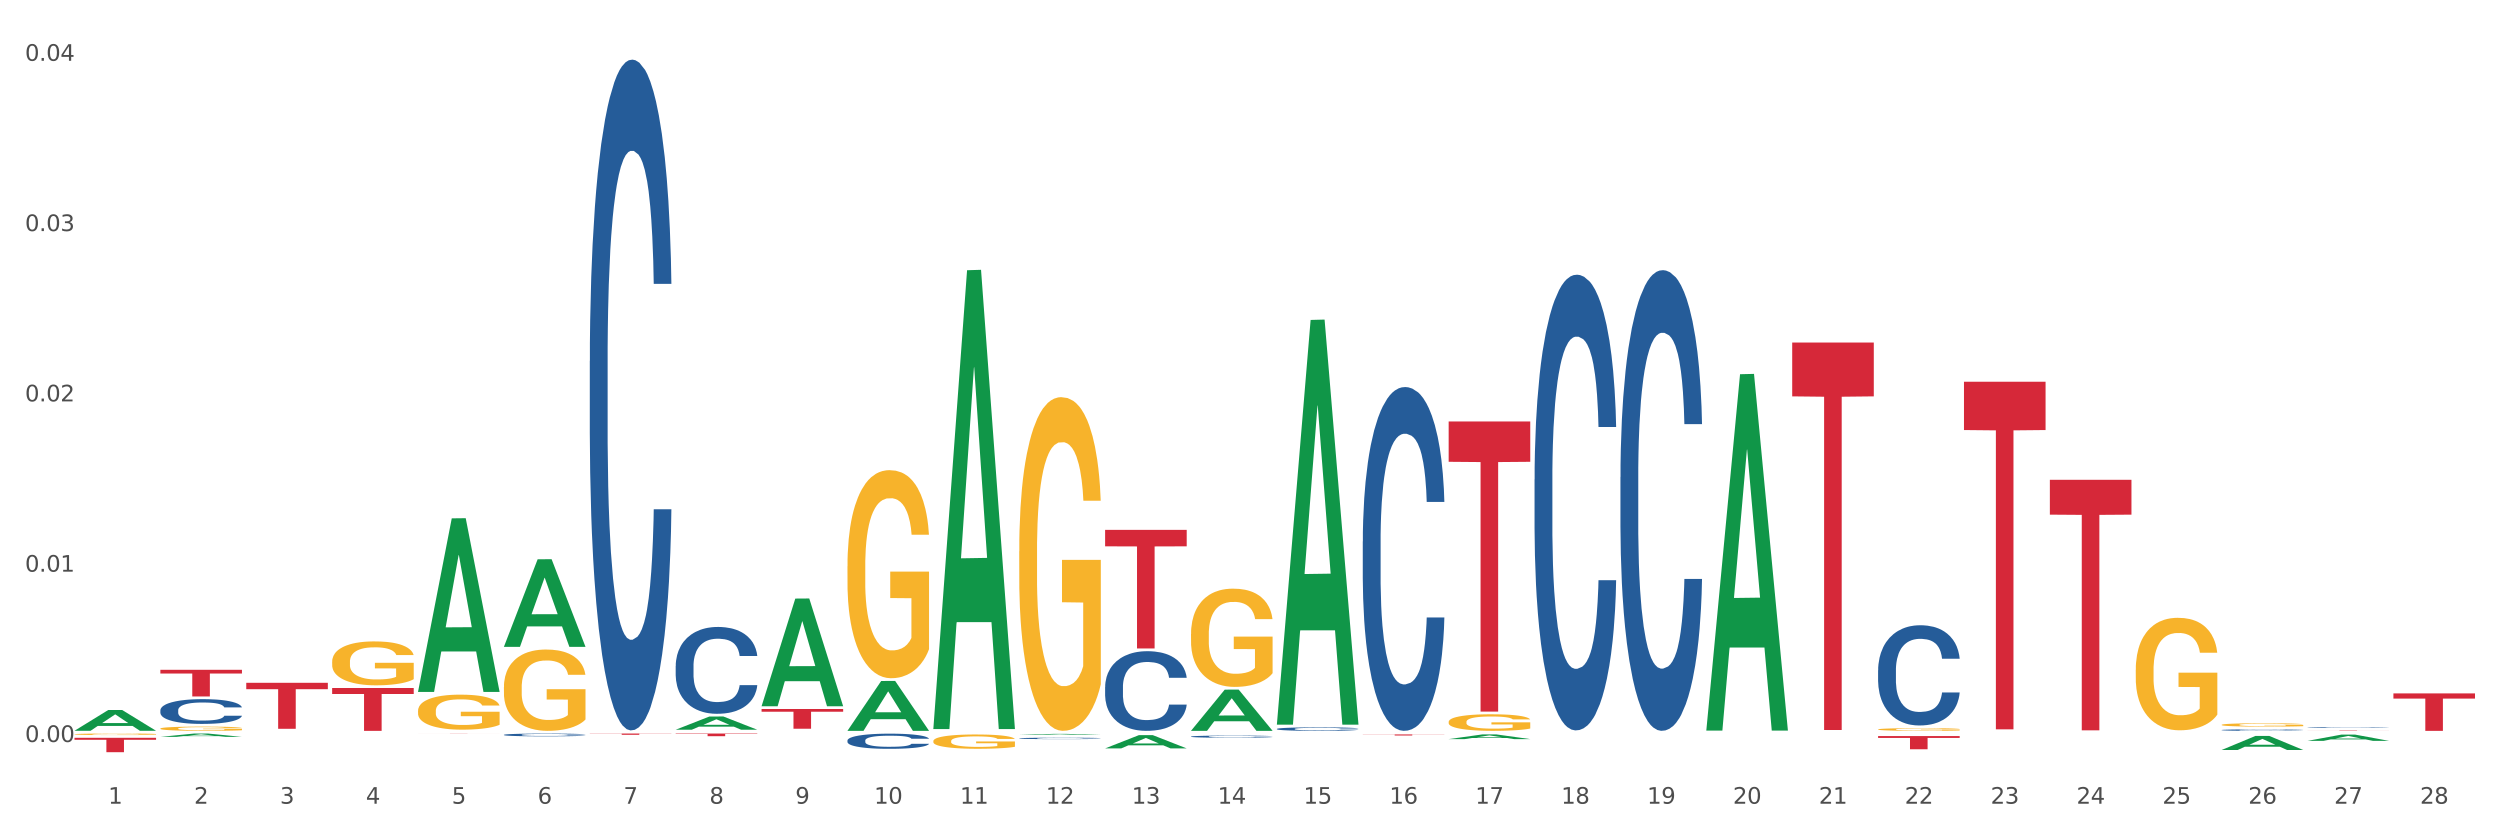 <?xml version="1.0" encoding="utf-8" standalone="no"?>
<!DOCTYPE svg PUBLIC "-//W3C//DTD SVG 1.1//EN"
  "http://www.w3.org/Graphics/SVG/1.1/DTD/svg11.dtd">
<svg xmlns:xlink="http://www.w3.org/1999/xlink" width="1080pt" height="360pt" viewBox="0 0 1080 360" xmlns="http://www.w3.org/2000/svg" version="1.1">
 <rect x="0" y="0" width="1080" height="360" fill="#333333" stroke="none"/>
 <defs>
  <style type="text/css">*{stroke-linejoin: round; stroke-linecap: butt}</style>
 </defs>
 <g id="figure_1">
  <g id="patch_1">
   <path d="M 0 360 
L 1080 360 
L 1080 0 
L 0 0 
z
" style="fill: #ffffff; stroke: #ffffff; stroke-linejoin: miter"/>
  </g>
  <g id="axes_1">
   <g id="matplotlib.axis_1">
    <g id="xtick_1">
     <g id="text_1">
      <!-- 1 -->
      <g style="fill: #4d4d4d" transform="translate(46.745 347.204) scale(0.096 -0.096)">
       <defs>
        <path id="DejaVuSans-31" d="M 794 531 
L 1825 531 
L 1825 4091 
L 703 3866 
L 703 4441 
L 1819 4666 
L 2450 4666 
L 2450 531 
L 3481 531 
L 3481 0 
L 794 0 
L 794 531 
z
" transform="scale(0.016)"/>
       </defs>
       <use xlink:href="#DejaVuSans-31"/>
      </g>
     </g>
    </g>
    <g id="xtick_2">
     <g id="text_2">
      <!-- 2 -->
      <g style="fill: #4d4d4d" transform="translate(83.848 347.204) scale(0.096 -0.096)">
       <defs>
        <path id="DejaVuSans-32" d="M 1228 531 
L 3431 531 
L 3431 0 
L 469 0 
L 469 531 
Q 828 903 1448 1529 
Q 2069 2156 2228 2338 
Q 2531 2678 2651 2914 
Q 2772 3150 2772 3378 
Q 2772 3750 2511 3984 
Q 2250 4219 1831 4219 
Q 1534 4219 1204 4116 
Q 875 4013 500 3803 
L 500 4441 
Q 881 4594 1212 4672 
Q 1544 4750 1819 4750 
Q 2544 4750 2975 4387 
Q 3406 4025 3406 3419 
Q 3406 3131 3298 2873 
Q 3191 2616 2906 2266 
Q 2828 2175 2409 1742 
Q 1991 1309 1228 531 
z
" transform="scale(0.016)"/>
       </defs>
       <use xlink:href="#DejaVuSans-32"/>
      </g>
     </g>
    </g>
    <g id="xtick_3">
     <g id="text_3">
      <!-- 3 -->
      <g style="fill: #4d4d4d" transform="translate(120.951 347.204) scale(0.096 -0.096)">
       <defs>
        <path id="DejaVuSans-33" d="M 2597 2516 
Q 3050 2419 3304 2112 
Q 3559 1806 3559 1356 
Q 3559 666 3084 287 
Q 2609 -91 1734 -91 
Q 1441 -91 1130 -33 
Q 819 25 488 141 
L 488 750 
Q 750 597 1062 519 
Q 1375 441 1716 441 
Q 2309 441 2620 675 
Q 2931 909 2931 1356 
Q 2931 1769 2642 2001 
Q 2353 2234 1838 2234 
L 1294 2234 
L 1294 2753 
L 1863 2753 
Q 2328 2753 2575 2939 
Q 2822 3125 2822 3475 
Q 2822 3834 2567 4026 
Q 2313 4219 1838 4219 
Q 1578 4219 1281 4162 
Q 984 4106 628 3988 
L 628 4550 
Q 988 4650 1302 4700 
Q 1616 4750 1894 4750 
Q 2613 4750 3031 4423 
Q 3450 4097 3450 3541 
Q 3450 3153 3228 2886 
Q 3006 2619 2597 2516 
z
" transform="scale(0.016)"/>
       </defs>
       <use xlink:href="#DejaVuSans-33"/>
      </g>
     </g>
    </g>
    <g id="xtick_4">
     <g id="text_4">
      <!-- 4 -->
      <g style="fill: #4d4d4d" transform="translate(158.053 347.204) scale(0.096 -0.096)">
       <defs>
        <path id="DejaVuSans-34" d="M 2419 4116 
L 825 1625 
L 2419 1625 
L 2419 4116 
z
M 2253 4666 
L 3047 4666 
L 3047 1625 
L 3713 1625 
L 3713 1100 
L 3047 1100 
L 3047 0 
L 2419 0 
L 2419 1100 
L 313 1100 
L 313 1709 
L 2253 4666 
z
" transform="scale(0.016)"/>
       </defs>
       <use xlink:href="#DejaVuSans-34"/>
      </g>
     </g>
    </g>
    <g id="xtick_5">
     <g id="text_5">
      <!-- 5 -->
      <g style="fill: #4d4d4d" transform="translate(195.156 347.204) scale(0.096 -0.096)">
       <defs>
        <path id="DejaVuSans-35" d="M 691 4666 
L 3169 4666 
L 3169 4134 
L 1269 4134 
L 1269 2991 
Q 1406 3038 1543 3061 
Q 1681 3084 1819 3084 
Q 2600 3084 3056 2656 
Q 3513 2228 3513 1497 
Q 3513 744 3044 326 
Q 2575 -91 1722 -91 
Q 1428 -91 1123 -41 
Q 819 9 494 109 
L 494 744 
Q 775 591 1075 516 
Q 1375 441 1709 441 
Q 2250 441 2565 725 
Q 2881 1009 2881 1497 
Q 2881 1984 2565 2268 
Q 2250 2553 1709 2553 
Q 1456 2553 1204 2497 
Q 953 2441 691 2322 
L 691 4666 
z
" transform="scale(0.016)"/>
       </defs>
       <use xlink:href="#DejaVuSans-35"/>
      </g>
     </g>
    </g>
    <g id="xtick_6">
     <g id="text_6">
      <!-- 6 -->
      <g style="fill: #4d4d4d" transform="translate(232.259 347.204) scale(0.096 -0.096)">
       <defs>
        <path id="DejaVuSans-36" d="M 2113 2584 
Q 1688 2584 1439 2293 
Q 1191 2003 1191 1497 
Q 1191 994 1439 701 
Q 1688 409 2113 409 
Q 2538 409 2786 701 
Q 3034 994 3034 1497 
Q 3034 2003 2786 2293 
Q 2538 2584 2113 2584 
z
M 3366 4563 
L 3366 3988 
Q 3128 4100 2886 4159 
Q 2644 4219 2406 4219 
Q 1781 4219 1451 3797 
Q 1122 3375 1075 2522 
Q 1259 2794 1537 2939 
Q 1816 3084 2150 3084 
Q 2853 3084 3261 2657 
Q 3669 2231 3669 1497 
Q 3669 778 3244 343 
Q 2819 -91 2113 -91 
Q 1303 -91 875 529 
Q 447 1150 447 2328 
Q 447 3434 972 4092 
Q 1497 4750 2381 4750 
Q 2619 4750 2861 4703 
Q 3103 4656 3366 4563 
z
" transform="scale(0.016)"/>
       </defs>
       <use xlink:href="#DejaVuSans-36"/>
      </g>
     </g>
    </g>
    <g id="xtick_7">
     <g id="text_7">
      <!-- 7 -->
      <g style="fill: #4d4d4d" transform="translate(269.362 347.204) scale(0.096 -0.096)">
       <defs>
        <path id="DejaVuSans-37" d="M 525 4666 
L 3525 4666 
L 3525 4397 
L 1831 0 
L 1172 0 
L 2766 4134 
L 525 4134 
L 525 4666 
z
" transform="scale(0.016)"/>
       </defs>
       <use xlink:href="#DejaVuSans-37"/>
      </g>
     </g>
    </g>
    <g id="xtick_8">
     <g id="text_8">
      <!-- 8 -->
      <g style="fill: #4d4d4d" transform="translate(306.465 347.204) scale(0.096 -0.096)">
       <defs>
        <path id="DejaVuSans-38" d="M 2034 2216 
Q 1584 2216 1326 1975 
Q 1069 1734 1069 1313 
Q 1069 891 1326 650 
Q 1584 409 2034 409 
Q 2484 409 2743 651 
Q 3003 894 3003 1313 
Q 3003 1734 2745 1975 
Q 2488 2216 2034 2216 
z
M 1403 2484 
Q 997 2584 770 2862 
Q 544 3141 544 3541 
Q 544 4100 942 4425 
Q 1341 4750 2034 4750 
Q 2731 4750 3128 4425 
Q 3525 4100 3525 3541 
Q 3525 3141 3298 2862 
Q 3072 2584 2669 2484 
Q 3125 2378 3379 2068 
Q 3634 1759 3634 1313 
Q 3634 634 3220 271 
Q 2806 -91 2034 -91 
Q 1263 -91 848 271 
Q 434 634 434 1313 
Q 434 1759 690 2068 
Q 947 2378 1403 2484 
z
M 1172 3481 
Q 1172 3119 1398 2916 
Q 1625 2713 2034 2713 
Q 2441 2713 2670 2916 
Q 2900 3119 2900 3481 
Q 2900 3844 2670 4047 
Q 2441 4250 2034 4250 
Q 1625 4250 1398 4047 
Q 1172 3844 1172 3481 
z
" transform="scale(0.016)"/>
       </defs>
       <use xlink:href="#DejaVuSans-38"/>
      </g>
     </g>
    </g>
    <g id="xtick_9">
     <g id="text_9">
      <!-- 9 -->
      <g style="fill: #4d4d4d" transform="translate(343.568 347.204) scale(0.096 -0.096)">
       <defs>
        <path id="DejaVuSans-39" d="M 703 97 
L 703 672 
Q 941 559 1184 500 
Q 1428 441 1663 441 
Q 2288 441 2617 861 
Q 2947 1281 2994 2138 
Q 2813 1869 2534 1725 
Q 2256 1581 1919 1581 
Q 1219 1581 811 2004 
Q 403 2428 403 3163 
Q 403 3881 828 4315 
Q 1253 4750 1959 4750 
Q 2769 4750 3195 4129 
Q 3622 3509 3622 2328 
Q 3622 1225 3098 567 
Q 2575 -91 1691 -91 
Q 1453 -91 1209 -44 
Q 966 3 703 97 
z
M 1959 2075 
Q 2384 2075 2632 2365 
Q 2881 2656 2881 3163 
Q 2881 3666 2632 3958 
Q 2384 4250 1959 4250 
Q 1534 4250 1286 3958 
Q 1038 3666 1038 3163 
Q 1038 2656 1286 2365 
Q 1534 2075 1959 2075 
z
" transform="scale(0.016)"/>
       </defs>
       <use xlink:href="#DejaVuSans-39"/>
      </g>
     </g>
    </g>
    <g id="xtick_10">
     <g id="text_10">
      <!-- 10 -->
      <g style="fill: #4d4d4d" transform="translate(377.617 347.204) scale(0.096 -0.096)">
       <defs>
        <path id="DejaVuSans-30" d="M 2034 4250 
Q 1547 4250 1301 3770 
Q 1056 3291 1056 2328 
Q 1056 1369 1301 889 
Q 1547 409 2034 409 
Q 2525 409 2770 889 
Q 3016 1369 3016 2328 
Q 3016 3291 2770 3770 
Q 2525 4250 2034 4250 
z
M 2034 4750 
Q 2819 4750 3233 4129 
Q 3647 3509 3647 2328 
Q 3647 1150 3233 529 
Q 2819 -91 2034 -91 
Q 1250 -91 836 529 
Q 422 1150 422 2328 
Q 422 3509 836 4129 
Q 1250 4750 2034 4750 
z
" transform="scale(0.016)"/>
       </defs>
       <use xlink:href="#DejaVuSans-31"/>
       <use xlink:href="#DejaVuSans-30" transform="translate(63.623 0)"/>
      </g>
     </g>
    </g>
    <g id="xtick_11">
     <g id="text_11">
      <!-- 11 -->
      <g style="fill: #4d4d4d" transform="translate(414.719 347.204) scale(0.096 -0.096)">
       <use xlink:href="#DejaVuSans-31"/>
       <use xlink:href="#DejaVuSans-31" transform="translate(63.623 0)"/>
      </g>
     </g>
    </g>
    <g id="xtick_12">
     <g id="text_12">
      <!-- 12 -->
      <g style="fill: #4d4d4d" transform="translate(451.822 347.204) scale(0.096 -0.096)">
       <use xlink:href="#DejaVuSans-31"/>
       <use xlink:href="#DejaVuSans-32" transform="translate(63.623 0)"/>
      </g>
     </g>
    </g>
    <g id="xtick_13">
     <g id="text_13">
      <!-- 13 -->
      <g style="fill: #4d4d4d" transform="translate(488.925 347.204) scale(0.096 -0.096)">
       <use xlink:href="#DejaVuSans-31"/>
       <use xlink:href="#DejaVuSans-33" transform="translate(63.623 0)"/>
      </g>
     </g>
    </g>
    <g id="xtick_14">
     <g id="text_14">
      <!-- 14 -->
      <g style="fill: #4d4d4d" transform="translate(526.028 347.204) scale(0.096 -0.096)">
       <use xlink:href="#DejaVuSans-31"/>
       <use xlink:href="#DejaVuSans-34" transform="translate(63.623 0)"/>
      </g>
     </g>
    </g>
    <g id="xtick_15">
     <g id="text_15">
      <!-- 15 -->
      <g style="fill: #4d4d4d" transform="translate(563.131 347.204) scale(0.096 -0.096)">
       <use xlink:href="#DejaVuSans-31"/>
       <use xlink:href="#DejaVuSans-35" transform="translate(63.623 0)"/>
      </g>
     </g>
    </g>
    <g id="xtick_16">
     <g id="text_16">
      <!-- 16 -->
      <g style="fill: #4d4d4d" transform="translate(600.234 347.204) scale(0.096 -0.096)">
       <use xlink:href="#DejaVuSans-31"/>
       <use xlink:href="#DejaVuSans-36" transform="translate(63.623 0)"/>
      </g>
     </g>
    </g>
    <g id="xtick_17">
     <g id="text_17">
      <!-- 17 -->
      <g style="fill: #4d4d4d" transform="translate(637.337 347.204) scale(0.096 -0.096)">
       <use xlink:href="#DejaVuSans-31"/>
       <use xlink:href="#DejaVuSans-37" transform="translate(63.623 0)"/>
      </g>
     </g>
    </g>
    <g id="xtick_18">
     <g id="text_18">
      <!-- 18 -->
      <g style="fill: #4d4d4d" transform="translate(674.44 347.204) scale(0.096 -0.096)">
       <use xlink:href="#DejaVuSans-31"/>
       <use xlink:href="#DejaVuSans-38" transform="translate(63.623 0)"/>
      </g>
     </g>
    </g>
    <g id="xtick_19">
     <g id="text_19">
      <!-- 19 -->
      <g style="fill: #4d4d4d" transform="translate(711.542 347.204) scale(0.096 -0.096)">
       <use xlink:href="#DejaVuSans-31"/>
       <use xlink:href="#DejaVuSans-39" transform="translate(63.623 0)"/>
      </g>
     </g>
    </g>
    <g id="xtick_20">
     <g id="text_20">
      <!-- 20 -->
      <g style="fill: #4d4d4d" transform="translate(748.645 347.204) scale(0.096 -0.096)">
       <use xlink:href="#DejaVuSans-32"/>
       <use xlink:href="#DejaVuSans-30" transform="translate(63.623 0)"/>
      </g>
     </g>
    </g>
    <g id="xtick_21">
     <g id="text_21">
      <!-- 21 -->
      <g style="fill: #4d4d4d" transform="translate(785.748 347.204) scale(0.096 -0.096)">
       <use xlink:href="#DejaVuSans-32"/>
       <use xlink:href="#DejaVuSans-31" transform="translate(63.623 0)"/>
      </g>
     </g>
    </g>
    <g id="xtick_22">
     <g id="text_22">
      <!-- 22 -->
      <g style="fill: #4d4d4d" transform="translate(822.851 347.204) scale(0.096 -0.096)">
       <use xlink:href="#DejaVuSans-32"/>
       <use xlink:href="#DejaVuSans-32" transform="translate(63.623 0)"/>
      </g>
     </g>
    </g>
    <g id="xtick_23">
     <g id="text_23">
      <!-- 23 -->
      <g style="fill: #4d4d4d" transform="translate(859.954 347.204) scale(0.096 -0.096)">
       <use xlink:href="#DejaVuSans-32"/>
       <use xlink:href="#DejaVuSans-33" transform="translate(63.623 0)"/>
      </g>
     </g>
    </g>
    <g id="xtick_24">
     <g id="text_24">
      <!-- 24 -->
      <g style="fill: #4d4d4d" transform="translate(897.057 347.204) scale(0.096 -0.096)">
       <use xlink:href="#DejaVuSans-32"/>
       <use xlink:href="#DejaVuSans-34" transform="translate(63.623 0)"/>
      </g>
     </g>
    </g>
    <g id="xtick_25">
     <g id="text_25">
      <!-- 25 -->
      <g style="fill: #4d4d4d" transform="translate(934.16 347.204) scale(0.096 -0.096)">
       <use xlink:href="#DejaVuSans-32"/>
       <use xlink:href="#DejaVuSans-35" transform="translate(63.623 0)"/>
      </g>
     </g>
    </g>
    <g id="xtick_26">
     <g id="text_26">
      <!-- 26 -->
      <g style="fill: #4d4d4d" transform="translate(971.262 347.204) scale(0.096 -0.096)">
       <use xlink:href="#DejaVuSans-32"/>
       <use xlink:href="#DejaVuSans-36" transform="translate(63.623 0)"/>
      </g>
     </g>
    </g>
    <g id="xtick_27">
     <g id="text_27">
      <!-- 27 -->
      <g style="fill: #4d4d4d" transform="translate(1008.365 347.204) scale(0.096 -0.096)">
       <use xlink:href="#DejaVuSans-32"/>
       <use xlink:href="#DejaVuSans-37" transform="translate(63.623 0)"/>
      </g>
     </g>
    </g>
    <g id="xtick_28">
     <g id="text_28">
      <!-- 28 -->
      <g style="fill: #4d4d4d" transform="translate(1045.468 347.204) scale(0.096 -0.096)">
       <use xlink:href="#DejaVuSans-32"/>
       <use xlink:href="#DejaVuSans-38" transform="translate(63.623 0)"/>
      </g>
     </g>
    </g>
    <g id="xtick_29"/>
    <g id="xtick_30"/>
    <g id="xtick_31"/>
    <g id="xtick_32"/>
    <g id="xtick_33"/>
    <g id="xtick_34"/>
    <g id="xtick_35"/>
    <g id="xtick_36"/>
    <g id="xtick_37"/>
    <g id="xtick_38"/>
    <g id="xtick_39"/>
    <g id="xtick_40"/>
    <g id="xtick_41"/>
    <g id="xtick_42"/>
    <g id="xtick_43"/>
    <g id="xtick_44"/>
    <g id="xtick_45"/>
    <g id="xtick_46"/>
    <g id="xtick_47"/>
    <g id="xtick_48"/>
    <g id="xtick_49"/>
    <g id="xtick_50"/>
    <g id="xtick_51"/>
    <g id="xtick_52"/>
    <g id="xtick_53"/>
    <g id="xtick_54"/>
    <g id="xtick_55"/>
   </g>
   <g id="matplotlib.axis_2">
    <g id="ytick_1">
     <g id="text_29">
      <!-- 0.00 -->
      <g style="fill: #4d4d4d" transform="translate(10.8 320.536) scale(0.096 -0.096)">
       <defs>
        <path id="DejaVuSans-2e" d="M 684 794 
L 1344 794 
L 1344 0 
L 684 0 
L 684 794 
z
" transform="scale(0.016)"/>
       </defs>
       <use xlink:href="#DejaVuSans-30"/>
       <use xlink:href="#DejaVuSans-2e" transform="translate(63.623 0)"/>
       <use xlink:href="#DejaVuSans-30" transform="translate(95.41 0)"/>
       <use xlink:href="#DejaVuSans-30" transform="translate(159.033 0)"/>
      </g>
     </g>
    </g>
    <g id="ytick_2">
     <g id="text_30">
      <!-- 0.01 -->
      <g style="fill: #4d4d4d" transform="translate(10.8 246.968) scale(0.096 -0.096)">
       <use xlink:href="#DejaVuSans-30"/>
       <use xlink:href="#DejaVuSans-2e" transform="translate(63.623 0)"/>
       <use xlink:href="#DejaVuSans-30" transform="translate(95.41 0)"/>
       <use xlink:href="#DejaVuSans-31" transform="translate(159.033 0)"/>
      </g>
     </g>
    </g>
    <g id="ytick_3">
     <g id="text_31">
      <!-- 0.02 -->
      <g style="fill: #4d4d4d" transform="translate(10.8 173.399) scale(0.096 -0.096)">
       <use xlink:href="#DejaVuSans-30"/>
       <use xlink:href="#DejaVuSans-2e" transform="translate(63.623 0)"/>
       <use xlink:href="#DejaVuSans-30" transform="translate(95.41 0)"/>
       <use xlink:href="#DejaVuSans-32" transform="translate(159.033 0)"/>
      </g>
     </g>
    </g>
    <g id="ytick_4">
     <g id="text_32">
      <!-- 0.03 -->
      <g style="fill: #4d4d4d" transform="translate(10.8 99.831) scale(0.096 -0.096)">
       <use xlink:href="#DejaVuSans-30"/>
       <use xlink:href="#DejaVuSans-2e" transform="translate(63.623 0)"/>
       <use xlink:href="#DejaVuSans-30" transform="translate(95.41 0)"/>
       <use xlink:href="#DejaVuSans-33" transform="translate(159.033 0)"/>
      </g>
     </g>
    </g>
    <g id="ytick_5">
     <g id="text_33">
      <!-- 0.04 -->
      <g style="fill: #4d4d4d" transform="translate(10.8 26.263) scale(0.096 -0.096)">
       <use xlink:href="#DejaVuSans-30"/>
       <use xlink:href="#DejaVuSans-2e" transform="translate(63.623 0)"/>
       <use xlink:href="#DejaVuSans-30" transform="translate(95.41 0)"/>
       <use xlink:href="#DejaVuSans-34" transform="translate(159.033 0)"/>
      </g>
     </g>
    </g>
    <g id="ytick_6"/>
    <g id="ytick_7"/>
    <g id="ytick_8"/>
    <g id="ytick_9"/>
   </g>
   <g id="PolyCollection_1">
    <path d="M 32.175 315.69 
L 32.211 315.682 
L 46.746 306.729 
L 52.779 306.721 
L 67.423 315.707 
L 60.446 315.707 
L 57.284 313.614 
L 42.277 313.614 
L 42.168 313.648 
L 39.116 315.707 
L 32.175 315.707 
L 32.175 315.69 
L 44.166 312.366 
L 55.395 312.357 
L 49.835 308.636 
L 49.763 308.619 
L 49.69 308.645 
L 44.13 312.357 
L 44.166 312.366 
L 32.175 315.69 
z
" clip-path="url(#p1820fd748b)" style="fill: #109648"/>
    <path d="M 69.278 318.331 
L 69.314 318.329 
L 83.849 316.89 
L 89.881 316.889 
L 104.526 318.333 
L 97.549 318.333 
L 94.387 317.997 
L 79.38 317.997 
L 79.271 318.002 
L 76.218 318.333 
L 69.278 318.333 
L 69.278 318.331 
L 81.269 317.796 
L 92.498 317.795 
L 86.938 317.197 
L 86.865 317.194 
L 86.793 317.198 
L 81.233 317.795 
L 81.269 317.796 
L 69.278 318.331 
z
" clip-path="url(#p1820fd748b)" style="fill: #109648"/>
    <path d="M 440.306 318.966 
L 440.348 318.966 
L 440.348 318.95 
L 440.473 318.928 
L 440.931 318.887 
L 441.515 318.856 
L 442.515 318.82 
L 443.056 318.805 
L 443.765 318.788 
L 445.223 318.761 
L 446.889 318.738 
L 448.056 318.725 
L 448.931 318.717 
L 450.889 318.703 
L 452.014 318.696 
L 453.181 318.691 
L 454.181 318.688 
L 455.847 318.684 
L 457.18 318.682 
L 458.722 318.681 
L 460.014 318.682 
L 461.722 318.684 
L 464.222 318.691 
L 465.18 318.695 
L 466.471 318.702 
L 467.805 318.711 
L 468.888 318.721 
L 470.138 318.734 
L 471.429 318.751 
L 472.679 318.773 
L 473.554 318.794 
L 474.263 318.815 
L 474.888 318.841 
L 475.346 318.87 
L 475.554 318.893 
L 467.93 318.893 
L 467.721 318.872 
L 467.305 318.849 
L 466.888 318.833 
L 466.43 318.82 
L 465.722 318.806 
L 465.097 318.797 
L 464.055 318.786 
L 463.097 318.779 
L 462.305 318.774 
L 461.347 318.771 
L 459.305 318.768 
L 457.847 318.768 
L 456.93 318.769 
L 455.805 318.772 
L 454.847 318.776 
L 453.722 318.783 
L 452.847 318.79 
L 451.972 318.8 
L 451.472 318.807 
L 450.722 318.82 
L 450.223 318.83 
L 449.556 318.848 
L 449.181 318.861 
L 448.514 318.894 
L 448.223 318.918 
L 448.098 318.935 
L 448.014 318.954 
L 448.014 319.044 
L 448.264 319.085 
L 448.473 319.102 
L 448.806 319.122 
L 449.431 319.147 
L 450.348 319.172 
L 451.306 319.19 
L 452.097 319.201 
L 452.847 319.209 
L 453.597 319.216 
L 454.514 319.221 
L 455.264 319.225 
L 456.389 319.228 
L 457.722 319.23 
L 458.764 319.23 
L 460.888 319.227 
L 461.847 319.224 
L 462.763 319.22 
L 463.763 319.214 
L 464.555 319.207 
L 465.013 319.202 
L 465.763 319.191 
L 466.346 319.179 
L 466.846 319.166 
L 467.18 319.154 
L 467.555 319.137 
L 467.846 319.117 
L 467.93 319.107 
L 475.554 319.107 
L 475.388 319.127 
L 475.096 319.148 
L 474.513 319.175 
L 474.054 319.191 
L 473.346 319.21 
L 472.596 319.226 
L 471.554 319.244 
L 470.596 319.257 
L 469.596 319.269 
L 468.513 319.279 
L 466.555 319.294 
L 465.846 319.298 
L 464.347 319.305 
L 463.18 319.309 
L 461.472 319.313 
L 459.722 319.315 
L 457.889 319.316 
L 456.264 319.315 
L 454.472 319.311 
L 453.347 319.308 
L 452.097 319.302 
L 450.639 319.294 
L 449.264 319.285 
L 447.973 319.273 
L 446.764 319.26 
L 445.639 319.245 
L 444.181 319.22 
L 443.098 319.195 
L 442.306 319.173 
L 441.765 319.154 
L 441.223 319.129 
L 440.931 319.112 
L 440.473 319.072 
L 440.306 319.034 
L 440.306 318.966 
z
" clip-path="url(#p1820fd748b)" style="fill: #255c99"/>
    <path d="M 662.924 207.126 
L 662.965 206.947 
L 662.965 201.913 
L 663.09 195.08 
L 663.549 182.495 
L 664.132 172.966 
L 665.132 161.819 
L 665.673 157.145 
L 666.382 151.931 
L 667.84 143.481 
L 669.507 136.289 
L 670.673 132.334 
L 671.548 129.817 
L 673.506 125.322 
L 674.631 123.344 
L 675.798 121.726 
L 676.798 120.647 
L 678.464 119.389 
L 679.798 118.849 
L 681.339 118.67 
L 682.631 118.849 
L 684.339 119.569 
L 686.839 121.726 
L 687.797 122.985 
L 689.089 125.142 
L 690.422 128.019 
L 691.505 130.895 
L 692.755 135.031 
L 694.047 140.424 
L 695.297 147.256 
L 696.172 153.549 
L 696.88 160.201 
L 697.505 168.292 
L 697.963 177.101 
L 698.171 184.473 
L 690.547 184.473 
L 690.339 177.821 
L 689.922 170.629 
L 689.505 165.775 
L 689.047 161.819 
L 688.339 157.325 
L 687.714 154.448 
L 686.672 151.032 
L 685.714 148.874 
L 684.922 147.616 
L 683.964 146.537 
L 681.922 145.458 
L 680.464 145.458 
L 679.548 145.818 
L 678.423 146.717 
L 677.464 147.975 
L 676.339 150.133 
L 675.465 152.47 
L 674.59 155.527 
L 674.09 157.684 
L 673.34 161.639 
L 672.84 164.876 
L 672.173 170.449 
L 671.798 174.405 
L 671.131 184.653 
L 670.84 192.204 
L 670.715 197.418 
L 670.631 203.171 
L 670.631 231.218 
L 670.881 243.804 
L 671.09 249.197 
L 671.423 255.31 
L 672.048 263.221 
L 672.965 270.952 
L 673.923 276.526 
L 674.715 279.942 
L 675.465 282.459 
L 676.214 284.436 
L 677.131 286.234 
L 677.881 287.313 
L 679.006 288.392 
L 680.339 288.931 
L 681.381 288.931 
L 683.506 288.032 
L 684.464 287.133 
L 685.381 285.875 
L 686.38 283.897 
L 687.172 281.739 
L 687.63 280.121 
L 688.38 276.705 
L 688.964 273.11 
L 689.464 268.974 
L 689.797 265.379 
L 690.172 259.985 
L 690.464 253.872 
L 690.547 250.636 
L 698.171 250.636 
L 698.005 257.108 
L 697.713 263.401 
L 697.13 271.851 
L 696.671 276.705 
L 695.963 282.638 
L 695.213 287.673 
L 694.172 293.246 
L 693.213 297.381 
L 692.213 300.977 
L 691.13 304.213 
L 689.172 308.708 
L 688.464 309.967 
L 686.964 312.124 
L 685.797 313.383 
L 684.089 314.641 
L 682.339 315.36 
L 680.506 315.54 
L 678.881 315.18 
L 677.089 314.102 
L 675.964 313.023 
L 674.715 311.405 
L 673.256 308.888 
L 671.881 305.831 
L 670.59 302.236 
L 669.382 298.1 
L 668.257 293.426 
L 666.798 285.695 
L 665.715 278.144 
L 664.924 271.132 
L 664.382 265.199 
L 663.84 257.648 
L 663.549 252.434 
L 663.09 239.848 
L 662.924 228.162 
L 662.924 207.126 
z
" clip-path="url(#p1820fd748b)" style="fill: #255c99"/>
    <path d="M 477.409 296.775 
L 477.451 296.744 
L 477.451 295.864 
L 477.576 294.67 
L 478.034 292.47 
L 478.618 290.805 
L 479.618 288.857 
L 480.159 288.04 
L 480.867 287.128 
L 482.326 285.651 
L 483.992 284.394 
L 485.159 283.703 
L 486.034 283.263 
L 487.992 282.477 
L 489.117 282.132 
L 490.284 281.849 
L 491.283 281.66 
L 492.95 281.44 
L 494.283 281.346 
L 495.825 281.315 
L 497.116 281.346 
L 498.825 281.472 
L 501.324 281.849 
L 502.283 282.069 
L 503.574 282.446 
L 504.908 282.949 
L 505.991 283.452 
L 507.241 284.174 
L 508.532 285.117 
L 509.782 286.311 
L 510.657 287.411 
L 511.365 288.574 
L 511.99 289.988 
L 512.449 291.528 
L 512.657 292.816 
L 505.033 292.816 
L 504.824 291.653 
L 504.408 290.396 
L 503.991 289.548 
L 503.533 288.857 
L 502.824 288.071 
L 502.199 287.568 
L 501.158 286.971 
L 500.2 286.594 
L 499.408 286.374 
L 498.45 286.186 
L 496.408 285.997 
L 494.95 285.997 
L 494.033 286.06 
L 492.908 286.217 
L 491.95 286.437 
L 490.825 286.814 
L 489.95 287.223 
L 489.075 287.757 
L 488.575 288.134 
L 487.825 288.825 
L 487.325 289.391 
L 486.659 290.365 
L 486.284 291.056 
L 485.617 292.847 
L 485.326 294.167 
L 485.201 295.079 
L 485.117 296.084 
L 485.117 300.986 
L 485.367 303.186 
L 485.575 304.129 
L 485.909 305.197 
L 486.534 306.58 
L 487.45 307.931 
L 488.409 308.905 
L 489.2 309.502 
L 489.95 309.942 
L 490.7 310.288 
L 491.617 310.602 
L 492.367 310.791 
L 493.492 310.979 
L 494.825 311.073 
L 495.866 311.073 
L 497.991 310.916 
L 498.95 310.759 
L 499.866 310.539 
L 500.866 310.193 
L 501.658 309.816 
L 502.116 309.534 
L 502.866 308.937 
L 503.449 308.308 
L 503.949 307.585 
L 504.283 306.957 
L 504.658 306.014 
L 504.949 304.946 
L 505.033 304.38 
L 512.657 304.38 
L 512.49 305.511 
L 512.199 306.611 
L 511.615 308.088 
L 511.157 308.937 
L 510.449 309.974 
L 509.699 310.853 
L 508.657 311.828 
L 507.699 312.55 
L 506.699 313.179 
L 505.616 313.744 
L 503.658 314.53 
L 502.949 314.75 
L 501.449 315.127 
L 500.283 315.347 
L 498.575 315.567 
L 496.825 315.693 
L 494.992 315.724 
L 493.367 315.661 
L 491.575 315.473 
L 490.45 315.284 
L 489.2 315.001 
L 487.742 314.561 
L 486.367 314.027 
L 485.076 313.399 
L 483.867 312.676 
L 482.742 311.859 
L 481.284 310.508 
L 480.201 309.188 
L 479.409 307.962 
L 478.868 306.925 
L 478.326 305.606 
L 478.034 304.694 
L 477.576 302.495 
L 477.409 300.452 
L 477.409 296.775 
z
" clip-path="url(#p1820fd748b)" style="fill: #255c99"/>
    <path d="M 588.718 233.935 
L 588.76 233.799 
L 588.76 230.001 
L 588.885 224.847 
L 589.343 215.353 
L 589.926 208.164 
L 590.926 199.754 
L 591.468 196.228 
L 592.176 192.294 
L 593.634 185.919 
L 595.301 180.494 
L 596.467 177.51 
L 597.342 175.611 
L 599.301 172.22 
L 600.426 170.728 
L 601.592 169.507 
L 602.592 168.693 
L 604.259 167.744 
L 605.592 167.337 
L 607.133 167.201 
L 608.425 167.337 
L 610.133 167.88 
L 612.633 169.507 
L 613.591 170.457 
L 614.883 172.084 
L 616.216 174.255 
L 617.299 176.425 
L 618.549 179.544 
L 619.841 183.614 
L 621.091 188.768 
L 621.966 193.515 
L 622.674 198.534 
L 623.299 204.637 
L 623.757 211.284 
L 623.966 216.845 
L 616.341 216.845 
L 616.133 211.826 
L 615.716 206.401 
L 615.3 202.738 
L 614.841 199.754 
L 614.133 196.363 
L 613.508 194.193 
L 612.466 191.616 
L 611.508 189.988 
L 610.717 189.039 
L 609.758 188.225 
L 607.717 187.411 
L 606.258 187.411 
L 605.342 187.683 
L 604.217 188.361 
L 603.259 189.31 
L 602.134 190.938 
L 601.259 192.701 
L 600.384 195.007 
L 599.884 196.635 
L 599.134 199.619 
L 598.634 202.06 
L 597.967 206.265 
L 597.592 209.249 
L 596.926 216.98 
L 596.634 222.677 
L 596.509 226.611 
L 596.426 230.951 
L 596.426 252.11 
L 596.676 261.605 
L 596.884 265.674 
L 597.217 270.286 
L 597.842 276.254 
L 598.759 282.086 
L 599.717 286.291 
L 600.509 288.868 
L 601.259 290.767 
L 602.009 292.259 
L 602.925 293.615 
L 603.675 294.429 
L 604.8 295.243 
L 606.133 295.65 
L 607.175 295.65 
L 609.3 294.972 
L 610.258 294.293 
L 611.175 293.344 
L 612.175 291.852 
L 612.966 290.224 
L 613.425 289.004 
L 614.175 286.426 
L 614.758 283.714 
L 615.258 280.594 
L 615.591 277.881 
L 615.966 273.812 
L 616.258 269.201 
L 616.341 266.759 
L 623.966 266.759 
L 623.799 271.642 
L 623.507 276.389 
L 622.924 282.764 
L 622.466 286.426 
L 621.757 290.903 
L 621.008 294.7 
L 619.966 298.905 
L 619.008 302.025 
L 618.008 304.738 
L 616.924 307.179 
L 614.966 310.57 
L 614.258 311.519 
L 612.758 313.147 
L 611.591 314.096 
L 609.883 315.046 
L 608.133 315.588 
L 606.3 315.724 
L 604.675 315.453 
L 602.884 314.639 
L 601.759 313.825 
L 600.509 312.604 
L 599.051 310.706 
L 597.676 308.4 
L 596.384 305.687 
L 595.176 302.567 
L 594.051 299.041 
L 592.593 293.208 
L 591.509 287.512 
L 590.718 282.222 
L 590.176 277.746 
L 589.635 272.049 
L 589.343 268.115 
L 588.885 258.621 
L 588.718 249.804 
L 588.718 233.935 
z
" clip-path="url(#p1820fd748b)" style="fill: #255c99"/>
    <path d="M 551.615 314.892 
L 551.657 314.891 
L 551.657 314.852 
L 551.782 314.8 
L 552.24 314.703 
L 552.823 314.63 
L 553.823 314.545 
L 554.365 314.509 
L 555.073 314.469 
L 556.531 314.404 
L 558.198 314.349 
L 559.365 314.319 
L 560.24 314.299 
L 562.198 314.265 
L 563.323 314.25 
L 564.489 314.237 
L 565.489 314.229 
L 567.156 314.219 
L 568.489 314.215 
L 570.031 314.214 
L 571.322 314.215 
L 573.03 314.221 
L 575.53 314.237 
L 576.488 314.247 
L 577.78 314.263 
L 579.113 314.285 
L 580.197 314.308 
L 581.446 314.339 
L 582.738 314.381 
L 583.988 314.433 
L 584.863 314.481 
L 585.571 314.532 
L 586.196 314.594 
L 586.654 314.662 
L 586.863 314.719 
L 579.238 314.719 
L 579.03 314.668 
L 578.613 314.612 
L 578.197 314.575 
L 577.738 314.545 
L 577.03 314.51 
L 576.405 314.488 
L 575.364 314.462 
L 574.405 314.445 
L 573.614 314.436 
L 572.655 314.428 
L 570.614 314.419 
L 569.156 314.419 
L 568.239 314.422 
L 567.114 314.429 
L 566.156 314.439 
L 565.031 314.455 
L 564.156 314.473 
L 563.281 314.496 
L 562.781 314.513 
L 562.031 314.543 
L 561.531 314.568 
L 560.864 314.611 
L 560.489 314.641 
L 559.823 314.72 
L 559.531 314.778 
L 559.406 314.818 
L 559.323 314.862 
L 559.323 315.077 
L 559.573 315.174 
L 559.781 315.215 
L 560.115 315.262 
L 560.739 315.323 
L 561.656 315.382 
L 562.614 315.425 
L 563.406 315.451 
L 564.156 315.47 
L 564.906 315.485 
L 565.822 315.499 
L 566.572 315.508 
L 567.697 315.516 
L 569.031 315.52 
L 570.072 315.52 
L 572.197 315.513 
L 573.155 315.506 
L 574.072 315.497 
L 575.072 315.481 
L 575.864 315.465 
L 576.322 315.452 
L 577.072 315.426 
L 577.655 315.399 
L 578.155 315.367 
L 578.488 315.339 
L 578.863 315.298 
L 579.155 315.251 
L 579.238 315.226 
L 586.863 315.226 
L 586.696 315.276 
L 586.404 315.324 
L 585.821 315.389 
L 585.363 315.426 
L 584.655 315.472 
L 583.905 315.51 
L 582.863 315.553 
L 581.905 315.585 
L 580.905 315.612 
L 579.822 315.637 
L 577.863 315.672 
L 577.155 315.681 
L 575.655 315.698 
L 574.489 315.708 
L 572.78 315.717 
L 571.03 315.723 
L 569.197 315.724 
L 567.572 315.721 
L 565.781 315.713 
L 564.656 315.705 
L 563.406 315.692 
L 561.948 315.673 
L 560.573 315.65 
L 559.281 315.622 
L 558.073 315.59 
L 556.948 315.554 
L 555.49 315.495 
L 554.407 315.437 
L 553.615 315.383 
L 553.073 315.338 
L 552.532 315.28 
L 552.24 315.24 
L 551.782 315.143 
L 551.615 315.054 
L 551.615 314.892 
z
" clip-path="url(#p1820fd748b)" style="fill: #255c99"/>
    <path d="M 514.512 318.191 
L 514.554 318.19 
L 514.554 318.166 
L 514.679 318.133 
L 515.137 318.073 
L 515.72 318.027 
L 516.72 317.974 
L 517.262 317.951 
L 517.97 317.926 
L 519.429 317.886 
L 521.095 317.851 
L 522.262 317.832 
L 523.137 317.82 
L 525.095 317.799 
L 526.22 317.789 
L 527.386 317.781 
L 528.386 317.776 
L 530.053 317.77 
L 531.386 317.767 
L 532.928 317.767 
L 534.219 317.767 
L 535.927 317.771 
L 538.427 317.781 
L 539.386 317.787 
L 540.677 317.798 
L 542.01 317.811 
L 543.094 317.825 
L 544.344 317.845 
L 545.635 317.871 
L 546.885 317.904 
L 547.76 317.934 
L 548.468 317.966 
L 549.093 318.005 
L 549.552 318.047 
L 549.76 318.082 
L 542.135 318.082 
L 541.927 318.05 
L 541.51 318.016 
L 541.094 317.993 
L 540.636 317.974 
L 539.927 317.952 
L 539.302 317.938 
L 538.261 317.922 
L 537.302 317.912 
L 536.511 317.906 
L 535.553 317.9 
L 533.511 317.895 
L 532.053 317.895 
L 531.136 317.897 
L 530.011 317.901 
L 529.053 317.907 
L 527.928 317.918 
L 527.053 317.929 
L 526.178 317.943 
L 525.678 317.954 
L 524.928 317.973 
L 524.428 317.988 
L 523.762 318.015 
L 523.387 318.034 
L 522.72 318.083 
L 522.428 318.12 
L 522.303 318.145 
L 522.22 318.172 
L 522.22 318.307 
L 522.47 318.367 
L 522.678 318.393 
L 523.012 318.422 
L 523.637 318.46 
L 524.553 318.498 
L 525.511 318.524 
L 526.303 318.541 
L 527.053 318.553 
L 527.803 318.562 
L 528.72 318.571 
L 529.47 318.576 
L 530.595 318.581 
L 531.928 318.584 
L 532.969 318.584 
L 535.094 318.579 
L 536.052 318.575 
L 536.969 318.569 
L 537.969 318.56 
L 538.761 318.549 
L 539.219 318.542 
L 539.969 318.525 
L 540.552 318.508 
L 541.052 318.488 
L 541.385 318.471 
L 541.76 318.445 
L 542.052 318.416 
L 542.135 318.4 
L 549.76 318.4 
L 549.593 318.431 
L 549.302 318.461 
L 548.718 318.502 
L 548.26 318.525 
L 547.552 318.554 
L 546.802 318.578 
L 545.76 318.605 
L 544.802 318.624 
L 543.802 318.642 
L 542.719 318.657 
L 540.761 318.679 
L 540.052 318.685 
L 538.552 318.695 
L 537.386 318.701 
L 535.678 318.707 
L 533.928 318.711 
L 532.094 318.712 
L 530.47 318.71 
L 528.678 318.705 
L 527.553 318.699 
L 526.303 318.692 
L 524.845 318.68 
L 523.47 318.665 
L 522.178 318.648 
L 520.97 318.628 
L 519.845 318.605 
L 518.387 318.568 
L 517.304 318.532 
L 516.512 318.498 
L 515.97 318.47 
L 515.429 318.434 
L 515.137 318.409 
L 514.679 318.348 
L 514.512 318.292 
L 514.512 318.191 
z
" clip-path="url(#p1820fd748b)" style="fill: #255c99"/>
    <path d="M 291.895 287.699 
L 291.937 287.665 
L 291.937 286.705 
L 292.062 285.403 
L 292.52 283.005 
L 293.103 281.188 
L 294.103 279.064 
L 294.645 278.173 
L 295.353 277.179 
L 296.811 275.569 
L 298.478 274.198 
L 299.645 273.444 
L 300.519 272.965 
L 302.478 272.108 
L 303.603 271.731 
L 304.769 271.423 
L 305.769 271.217 
L 307.436 270.977 
L 308.769 270.874 
L 310.311 270.84 
L 311.602 270.874 
L 313.31 271.011 
L 315.81 271.423 
L 316.768 271.662 
L 318.06 272.074 
L 319.393 272.622 
L 320.477 273.17 
L 321.726 273.958 
L 323.018 274.986 
L 324.268 276.288 
L 325.143 277.488 
L 325.851 278.756 
L 326.476 280.297 
L 326.934 281.977 
L 327.143 283.381 
L 319.518 283.381 
L 319.31 282.114 
L 318.893 280.743 
L 318.477 279.818 
L 318.018 279.064 
L 317.31 278.207 
L 316.685 277.659 
L 315.643 277.008 
L 314.685 276.597 
L 313.894 276.357 
L 312.935 276.151 
L 310.894 275.946 
L 309.436 275.946 
L 308.519 276.014 
L 307.394 276.186 
L 306.436 276.425 
L 305.311 276.837 
L 304.436 277.282 
L 303.561 277.865 
L 303.061 278.276 
L 302.311 279.03 
L 301.811 279.646 
L 301.144 280.709 
L 300.769 281.463 
L 300.103 283.416 
L 299.811 284.855 
L 299.686 285.849 
L 299.603 286.945 
L 299.603 292.291 
L 299.853 294.689 
L 300.061 295.717 
L 300.394 296.882 
L 301.019 298.39 
L 301.936 299.863 
L 302.894 300.926 
L 303.686 301.577 
L 304.436 302.057 
L 305.186 302.433 
L 306.102 302.776 
L 306.852 302.982 
L 307.977 303.187 
L 309.311 303.29 
L 310.352 303.29 
L 312.477 303.119 
L 313.435 302.947 
L 314.352 302.708 
L 315.352 302.331 
L 316.143 301.919 
L 316.602 301.611 
L 317.352 300.96 
L 317.935 300.275 
L 318.435 299.487 
L 318.768 298.801 
L 319.143 297.773 
L 319.435 296.608 
L 319.518 295.991 
L 327.143 295.991 
L 326.976 297.225 
L 326.684 298.424 
L 326.101 300.035 
L 325.643 300.96 
L 324.935 302.091 
L 324.185 303.05 
L 323.143 304.112 
L 322.185 304.901 
L 321.185 305.586 
L 320.102 306.203 
L 318.143 307.059 
L 317.435 307.299 
L 315.935 307.71 
L 314.769 307.95 
L 313.06 308.19 
L 311.31 308.327 
L 309.477 308.361 
L 307.852 308.293 
L 306.061 308.087 
L 304.936 307.882 
L 303.686 307.573 
L 302.228 307.094 
L 300.853 306.511 
L 299.561 305.826 
L 298.353 305.038 
L 297.228 304.147 
L 295.77 302.673 
L 294.687 301.234 
L 293.895 299.898 
L 293.353 298.767 
L 292.812 297.328 
L 292.52 296.334 
L 292.062 293.935 
L 291.895 291.708 
L 291.895 287.699 
z
" clip-path="url(#p1820fd748b)" style="fill: #255c99"/>
    <path d="M 366.101 319.885 
L 366.142 319.879 
L 366.142 319.711 
L 366.267 319.484 
L 366.726 319.065 
L 367.309 318.747 
L 368.309 318.376 
L 368.851 318.221 
L 369.559 318.047 
L 371.017 317.766 
L 372.684 317.526 
L 373.85 317.394 
L 374.725 317.31 
L 376.683 317.161 
L 377.808 317.095 
L 378.975 317.041 
L 379.975 317.005 
L 381.641 316.963 
L 382.975 316.945 
L 384.516 316.939 
L 385.808 316.945 
L 387.516 316.969 
L 390.016 317.041 
L 390.974 317.083 
L 392.266 317.155 
L 393.599 317.251 
L 394.682 317.346 
L 395.932 317.484 
L 397.224 317.664 
L 398.474 317.891 
L 399.349 318.101 
L 400.057 318.322 
L 400.682 318.592 
L 401.14 318.885 
L 401.348 319.131 
L 393.724 319.131 
L 393.516 318.909 
L 393.099 318.67 
L 392.682 318.508 
L 392.224 318.376 
L 391.516 318.227 
L 390.891 318.131 
L 389.849 318.017 
L 388.891 317.945 
L 388.099 317.903 
L 387.141 317.867 
L 385.1 317.831 
L 383.641 317.831 
L 382.725 317.843 
L 381.6 317.873 
L 380.641 317.915 
L 379.517 317.987 
L 378.642 318.065 
L 377.767 318.167 
L 377.267 318.239 
L 376.517 318.37 
L 376.017 318.478 
L 375.35 318.664 
L 374.975 318.795 
L 374.309 319.137 
L 374.017 319.388 
L 373.892 319.562 
L 373.809 319.753 
L 373.809 320.687 
L 374.059 321.106 
L 374.267 321.286 
L 374.6 321.49 
L 375.225 321.753 
L 376.142 322.011 
L 377.1 322.196 
L 377.892 322.31 
L 378.642 322.394 
L 379.392 322.46 
L 380.308 322.52 
L 381.058 322.555 
L 382.183 322.591 
L 383.516 322.609 
L 384.558 322.609 
L 386.683 322.579 
L 387.641 322.549 
L 388.558 322.508 
L 389.558 322.442 
L 390.349 322.37 
L 390.807 322.316 
L 391.557 322.202 
L 392.141 322.082 
L 392.641 321.945 
L 392.974 321.825 
L 393.349 321.645 
L 393.641 321.442 
L 393.724 321.334 
L 401.348 321.334 
L 401.182 321.55 
L 400.89 321.759 
L 400.307 322.041 
L 399.849 322.202 
L 399.14 322.4 
L 398.39 322.567 
L 397.349 322.753 
L 396.39 322.891 
L 395.391 323.01 
L 394.307 323.118 
L 392.349 323.268 
L 391.641 323.31 
L 390.141 323.382 
L 388.974 323.424 
L 387.266 323.466 
L 385.516 323.489 
L 383.683 323.495 
L 382.058 323.483 
L 380.267 323.448 
L 379.142 323.412 
L 377.892 323.358 
L 376.433 323.274 
L 375.059 323.172 
L 373.767 323.052 
L 372.559 322.915 
L 371.434 322.759 
L 369.976 322.502 
L 368.892 322.25 
L 368.101 322.017 
L 367.559 321.819 
L 367.017 321.568 
L 366.726 321.394 
L 366.267 320.975 
L 366.101 320.586 
L 366.101 319.885 
z
" clip-path="url(#p1820fd748b)" style="fill: #255c99"/>
    <path d="M 811.335 289.563 
L 811.377 289.523 
L 811.377 288.416 
L 811.502 286.913 
L 811.96 284.145 
L 812.543 282.049 
L 813.543 279.597 
L 814.085 278.569 
L 814.793 277.422 
L 816.251 275.563 
L 817.918 273.981 
L 819.085 273.111 
L 819.96 272.557 
L 821.918 271.569 
L 823.043 271.134 
L 824.209 270.778 
L 825.209 270.54 
L 826.876 270.264 
L 828.209 270.145 
L 829.751 270.105 
L 831.042 270.145 
L 832.75 270.303 
L 835.25 270.778 
L 836.208 271.055 
L 837.5 271.529 
L 838.833 272.162 
L 839.917 272.795 
L 841.167 273.704 
L 842.458 274.891 
L 843.708 276.394 
L 844.583 277.778 
L 845.291 279.241 
L 845.916 281.021 
L 846.375 282.958 
L 846.583 284.58 
L 838.958 284.58 
L 838.75 283.117 
L 838.333 281.535 
L 837.917 280.467 
L 837.458 279.597 
L 836.75 278.608 
L 836.125 277.975 
L 835.084 277.224 
L 834.125 276.749 
L 833.334 276.473 
L 832.375 276.235 
L 830.334 275.998 
L 828.876 275.998 
L 827.959 276.077 
L 826.834 276.275 
L 825.876 276.552 
L 824.751 277.026 
L 823.876 277.54 
L 823.001 278.213 
L 822.501 278.687 
L 821.751 279.557 
L 821.251 280.269 
L 820.585 281.495 
L 820.21 282.365 
L 819.543 284.619 
L 819.251 286.28 
L 819.126 287.427 
L 819.043 288.693 
L 819.043 294.862 
L 819.293 297.631 
L 819.501 298.817 
L 819.835 300.162 
L 820.46 301.902 
L 821.376 303.602 
L 822.334 304.828 
L 823.126 305.58 
L 823.876 306.133 
L 824.626 306.568 
L 825.543 306.964 
L 826.292 307.201 
L 827.417 307.438 
L 828.751 307.557 
L 829.792 307.557 
L 831.917 307.359 
L 832.875 307.162 
L 833.792 306.885 
L 834.792 306.45 
L 835.584 305.975 
L 836.042 305.619 
L 836.792 304.868 
L 837.375 304.077 
L 837.875 303.167 
L 838.208 302.376 
L 838.583 301.19 
L 838.875 299.845 
L 838.958 299.133 
L 846.583 299.133 
L 846.416 300.557 
L 846.125 301.941 
L 845.541 303.8 
L 845.083 304.868 
L 844.375 306.173 
L 843.625 307.28 
L 842.583 308.506 
L 841.625 309.416 
L 840.625 310.207 
L 839.542 310.919 
L 837.583 311.907 
L 836.875 312.184 
L 835.375 312.659 
L 834.209 312.936 
L 832.5 313.212 
L 830.751 313.371 
L 828.917 313.41 
L 827.292 313.331 
L 825.501 313.094 
L 824.376 312.857 
L 823.126 312.501 
L 821.668 311.947 
L 820.293 311.275 
L 819.001 310.484 
L 817.793 309.574 
L 816.668 308.546 
L 815.21 306.845 
L 814.127 305.184 
L 813.335 303.642 
L 812.793 302.337 
L 812.252 300.676 
L 811.96 299.529 
L 811.502 296.761 
L 811.335 294.19 
L 811.335 289.563 
z
" clip-path="url(#p1820fd748b)" style="fill: #255c99"/>
    <path d="M 254.792 155.965 
L 254.834 155.7 
L 254.834 148.29 
L 254.959 138.234 
L 255.417 119.709 
L 256 105.682 
L 257 89.274 
L 257.542 82.394 
L 258.25 74.719 
L 259.709 62.281 
L 261.375 51.695 
L 262.542 45.873 
L 263.417 42.168 
L 265.375 35.551 
L 266.5 32.64 
L 267.666 30.258 
L 268.666 28.671 
L 270.333 26.818 
L 271.666 26.024 
L 273.208 25.759 
L 274.499 26.024 
L 276.207 27.083 
L 278.707 30.258 
L 279.666 32.111 
L 280.957 35.287 
L 282.29 39.521 
L 283.374 43.755 
L 284.624 49.842 
L 285.915 57.782 
L 287.165 67.838 
L 288.04 77.101 
L 288.748 86.893 
L 289.373 98.802 
L 289.832 111.769 
L 290.04 122.62 
L 282.415 122.62 
L 282.207 112.828 
L 281.79 102.242 
L 281.374 95.097 
L 280.915 89.274 
L 280.207 82.658 
L 279.582 78.424 
L 278.541 73.396 
L 277.582 70.22 
L 276.791 68.367 
L 275.832 66.78 
L 273.791 65.192 
L 272.333 65.192 
L 271.416 65.721 
L 270.291 67.044 
L 269.333 68.897 
L 268.208 72.072 
L 267.333 75.513 
L 266.458 80.012 
L 265.958 83.188 
L 265.208 89.01 
L 264.708 93.773 
L 264.042 101.977 
L 263.667 107.8 
L 263 122.884 
L 262.708 133.999 
L 262.583 141.674 
L 262.5 150.143 
L 262.5 191.428 
L 262.75 209.953 
L 262.958 217.892 
L 263.292 226.89 
L 263.917 238.534 
L 264.833 249.914 
L 265.791 258.118 
L 266.583 263.146 
L 267.333 266.851 
L 268.083 269.763 
L 269 272.409 
L 269.75 273.997 
L 270.874 275.585 
L 272.208 276.379 
L 273.249 276.379 
L 275.374 275.055 
L 276.332 273.732 
L 277.249 271.88 
L 278.249 268.969 
L 279.041 265.793 
L 279.499 263.411 
L 280.249 258.383 
L 280.832 253.09 
L 281.332 247.003 
L 281.665 241.71 
L 282.04 233.771 
L 282.332 224.773 
L 282.415 220.009 
L 290.04 220.009 
L 289.873 229.536 
L 289.582 238.799 
L 288.998 251.237 
L 288.54 258.383 
L 287.832 267.116 
L 287.082 274.526 
L 286.04 282.73 
L 285.082 288.817 
L 284.082 294.11 
L 282.999 298.874 
L 281.04 305.49 
L 280.332 307.342 
L 278.832 310.518 
L 277.666 312.37 
L 275.957 314.223 
L 274.208 315.282 
L 272.374 315.546 
L 270.749 315.017 
L 268.958 313.429 
L 267.833 311.841 
L 266.583 309.459 
L 265.125 305.754 
L 263.75 301.255 
L 262.458 295.962 
L 261.25 289.876 
L 260.125 282.995 
L 258.667 271.615 
L 257.584 260.5 
L 256.792 250.179 
L 256.25 241.445 
L 255.709 230.33 
L 255.417 222.656 
L 254.959 204.13 
L 254.792 186.929 
L 254.792 155.965 
z
" clip-path="url(#p1820fd748b)" style="fill: #255c99"/>
    <path d="M 996.849 314.211 
L 996.891 314.211 
L 996.891 314.202 
L 997.016 314.19 
L 997.474 314.167 
L 998.058 314.15 
L 999.058 314.13 
L 999.599 314.122 
L 1000.308 314.113 
L 1001.766 314.098 
L 1003.432 314.085 
L 1004.599 314.078 
L 1005.474 314.073 
L 1007.432 314.065 
L 1008.557 314.062 
L 1009.724 314.059 
L 1010.724 314.057 
L 1012.39 314.055 
L 1013.723 314.054 
L 1015.265 314.053 
L 1016.556 314.054 
L 1018.265 314.055 
L 1020.765 314.059 
L 1021.723 314.061 
L 1023.014 314.065 
L 1024.348 314.07 
L 1025.431 314.075 
L 1026.681 314.083 
L 1027.972 314.092 
L 1029.222 314.104 
L 1030.097 314.116 
L 1030.806 314.128 
L 1031.431 314.142 
L 1031.889 314.158 
L 1032.097 314.171 
L 1024.473 314.171 
L 1024.264 314.159 
L 1023.848 314.146 
L 1023.431 314.138 
L 1022.973 314.13 
L 1022.264 314.122 
L 1021.639 314.117 
L 1020.598 314.111 
L 1019.64 314.107 
L 1018.848 314.105 
L 1017.89 314.103 
L 1015.848 314.101 
L 1014.39 314.101 
L 1013.473 314.102 
L 1012.348 314.103 
L 1011.39 314.106 
L 1010.265 314.11 
L 1009.39 314.114 
L 1008.515 314.119 
L 1008.015 314.123 
L 1007.265 314.13 
L 1006.765 314.136 
L 1006.099 314.146 
L 1005.724 314.153 
L 1005.057 314.171 
L 1004.766 314.185 
L 1004.641 314.194 
L 1004.557 314.204 
L 1004.557 314.254 
L 1004.807 314.277 
L 1005.016 314.286 
L 1005.349 314.297 
L 1005.974 314.312 
L 1006.89 314.325 
L 1007.849 314.335 
L 1008.64 314.341 
L 1009.39 314.346 
L 1010.14 314.349 
L 1011.057 314.353 
L 1011.807 314.355 
L 1012.932 314.357 
L 1014.265 314.357 
L 1015.307 314.357 
L 1017.431 314.356 
L 1018.39 314.354 
L 1019.306 314.352 
L 1020.306 314.348 
L 1021.098 314.345 
L 1021.556 314.342 
L 1022.306 314.336 
L 1022.889 314.329 
L 1023.389 314.322 
L 1023.723 314.315 
L 1024.098 314.306 
L 1024.389 314.295 
L 1024.473 314.289 
L 1032.097 314.289 
L 1031.93 314.301 
L 1031.639 314.312 
L 1031.056 314.327 
L 1030.597 314.336 
L 1029.889 314.346 
L 1029.139 314.355 
L 1028.097 314.365 
L 1027.139 314.373 
L 1026.139 314.379 
L 1025.056 314.385 
L 1023.098 314.393 
L 1022.389 314.395 
L 1020.89 314.399 
L 1019.723 314.401 
L 1018.015 314.403 
L 1016.265 314.405 
L 1014.432 314.405 
L 1012.807 314.404 
L 1011.015 314.402 
L 1009.89 314.4 
L 1008.64 314.398 
L 1007.182 314.393 
L 1005.807 314.388 
L 1004.516 314.381 
L 1003.307 314.374 
L 1002.182 314.365 
L 1000.724 314.352 
L 999.641 314.338 
L 998.849 314.326 
L 998.308 314.315 
L 997.766 314.302 
L 997.474 314.292 
L 997.016 314.27 
L 996.849 314.249 
L 996.849 314.211 
z
" clip-path="url(#p1820fd748b)" style="fill: #255c99"/>
    <path d="M 959.747 315.368 
L 959.788 315.367 
L 959.788 315.351 
L 959.913 315.328 
L 960.372 315.287 
L 960.955 315.256 
L 961.955 315.219 
L 962.496 315.204 
L 963.205 315.186 
L 964.663 315.159 
L 966.329 315.135 
L 967.496 315.122 
L 968.371 315.114 
L 970.329 315.099 
L 971.454 315.093 
L 972.621 315.087 
L 973.621 315.084 
L 975.287 315.08 
L 976.62 315.078 
L 978.162 315.077 
L 979.454 315.078 
L 981.162 315.08 
L 983.662 315.087 
L 984.62 315.091 
L 985.912 315.098 
L 987.245 315.108 
L 988.328 315.117 
L 989.578 315.131 
L 990.87 315.149 
L 992.119 315.171 
L 992.994 315.192 
L 993.703 315.214 
L 994.328 315.24 
L 994.786 315.269 
L 994.994 315.293 
L 987.37 315.293 
L 987.161 315.272 
L 986.745 315.248 
L 986.328 315.232 
L 985.87 315.219 
L 985.162 315.204 
L 984.537 315.195 
L 983.495 315.184 
L 982.537 315.176 
L 981.745 315.172 
L 980.787 315.169 
L 978.745 315.165 
L 977.287 315.165 
L 976.37 315.166 
L 975.246 315.169 
L 974.287 315.173 
L 973.162 315.181 
L 972.287 315.188 
L 971.412 315.198 
L 970.913 315.205 
L 970.163 315.218 
L 969.663 315.229 
L 968.996 315.247 
L 968.621 315.26 
L 967.954 315.294 
L 967.663 315.319 
L 967.538 315.336 
L 967.454 315.355 
L 967.454 315.447 
L 967.704 315.488 
L 967.913 315.506 
L 968.246 315.526 
L 968.871 315.552 
L 969.788 315.578 
L 970.746 315.596 
L 971.537 315.607 
L 972.287 315.615 
L 973.037 315.622 
L 973.954 315.628 
L 974.704 315.631 
L 975.829 315.635 
L 977.162 315.637 
L 978.204 315.637 
L 980.329 315.634 
L 981.287 315.631 
L 982.203 315.627 
L 983.203 315.62 
L 983.995 315.613 
L 984.453 315.608 
L 985.203 315.597 
L 985.787 315.585 
L 986.287 315.571 
L 986.62 315.559 
L 986.995 315.542 
L 987.286 315.521 
L 987.37 315.511 
L 994.994 315.511 
L 994.828 315.532 
L 994.536 315.553 
L 993.953 315.581 
L 993.494 315.597 
L 992.786 315.616 
L 992.036 315.633 
L 990.995 315.651 
L 990.036 315.664 
L 989.036 315.676 
L 987.953 315.687 
L 985.995 315.702 
L 985.287 315.706 
L 983.787 315.713 
L 982.62 315.717 
L 980.912 315.721 
L 979.162 315.724 
L 977.329 315.724 
L 975.704 315.723 
L 973.912 315.719 
L 972.787 315.716 
L 971.537 315.711 
L 970.079 315.702 
L 968.704 315.692 
L 967.413 315.68 
L 966.204 315.667 
L 965.08 315.651 
L 963.621 315.626 
L 962.538 315.601 
L 961.746 315.578 
L 961.205 315.559 
L 960.663 315.534 
L 960.372 315.517 
L 959.913 315.475 
L 959.747 315.437 
L 959.747 315.368 
z
" clip-path="url(#p1820fd748b)" style="fill: #255c99"/>
    <path d="M 700.027 206.13 
L 700.068 205.948 
L 700.068 200.859 
L 700.193 193.952 
L 700.651 181.23 
L 701.235 171.597 
L 702.235 160.329 
L 702.776 155.603 
L 703.485 150.333 
L 704.943 141.791 
L 706.609 134.521 
L 707.776 130.522 
L 708.651 127.978 
L 710.609 123.434 
L 711.734 121.435 
L 712.901 119.799 
L 713.901 118.708 
L 715.567 117.436 
L 716.9 116.891 
L 718.442 116.709 
L 719.734 116.891 
L 721.442 117.618 
L 723.942 119.799 
L 724.9 121.071 
L 726.191 123.252 
L 727.525 126.16 
L 728.608 129.068 
L 729.858 133.248 
L 731.15 138.701 
L 732.399 145.607 
L 733.274 151.969 
L 733.983 158.693 
L 734.608 166.872 
L 735.066 175.778 
L 735.274 183.229 
L 727.65 183.229 
L 727.441 176.505 
L 727.025 169.235 
L 726.608 164.327 
L 726.15 160.329 
L 725.442 155.785 
L 724.817 152.877 
L 723.775 149.424 
L 722.817 147.243 
L 722.025 145.971 
L 721.067 144.88 
L 719.025 143.79 
L 717.567 143.79 
L 716.65 144.153 
L 715.526 145.062 
L 714.567 146.334 
L 713.442 148.515 
L 712.567 150.878 
L 711.692 153.968 
L 711.192 156.149 
L 710.443 160.147 
L 709.943 163.419 
L 709.276 169.053 
L 708.901 173.051 
L 708.234 183.411 
L 707.943 191.044 
L 707.818 196.315 
L 707.734 202.131 
L 707.734 230.484 
L 707.984 243.206 
L 708.193 248.659 
L 708.526 254.838 
L 709.151 262.835 
L 710.068 270.65 
L 711.026 276.285 
L 711.817 279.738 
L 712.567 282.282 
L 713.317 284.282 
L 714.234 286.099 
L 714.984 287.19 
L 716.109 288.28 
L 717.442 288.825 
L 718.484 288.825 
L 720.609 287.917 
L 721.567 287.008 
L 722.483 285.736 
L 723.483 283.736 
L 724.275 281.555 
L 724.733 279.92 
L 725.483 276.466 
L 726.067 272.831 
L 726.566 268.651 
L 726.9 265.016 
L 727.275 259.564 
L 727.566 253.384 
L 727.65 250.113 
L 735.274 250.113 
L 735.108 256.656 
L 734.816 263.017 
L 734.233 271.559 
L 733.774 276.466 
L 733.066 282.464 
L 732.316 287.553 
L 731.274 293.187 
L 730.316 297.368 
L 729.316 301.002 
L 728.233 304.274 
L 726.275 308.818 
L 725.567 310.09 
L 724.067 312.271 
L 722.9 313.543 
L 721.192 314.815 
L 719.442 315.542 
L 717.609 315.724 
L 715.984 315.361 
L 714.192 314.27 
L 713.067 313.18 
L 711.817 311.544 
L 710.359 308.999 
L 708.984 305.91 
L 707.693 302.275 
L 706.484 298.094 
L 705.36 293.369 
L 703.901 285.554 
L 702.818 277.92 
L 702.026 270.832 
L 701.485 264.834 
L 700.943 257.201 
L 700.651 251.93 
L 700.193 239.208 
L 700.027 227.394 
L 700.027 206.13 
z
" clip-path="url(#p1820fd748b)" style="fill: #255c99"/>
    <path d="M 217.689 317.441 
L 217.731 317.44 
L 217.731 317.41 
L 217.856 317.368 
L 218.314 317.292 
L 218.898 317.234 
L 219.898 317.167 
L 220.439 317.138 
L 221.147 317.107 
L 222.606 317.056 
L 224.272 317.012 
L 225.439 316.988 
L 226.314 316.973 
L 228.272 316.946 
L 229.397 316.934 
L 230.563 316.924 
L 231.563 316.917 
L 233.23 316.91 
L 234.563 316.906 
L 236.105 316.905 
L 237.396 316.906 
L 239.105 316.911 
L 241.604 316.924 
L 242.563 316.931 
L 243.854 316.944 
L 245.188 316.962 
L 246.271 316.979 
L 247.521 317.004 
L 248.812 317.037 
L 250.062 317.078 
L 250.937 317.117 
L 251.645 317.157 
L 252.27 317.206 
L 252.729 317.259 
L 252.937 317.304 
L 245.313 317.304 
L 245.104 317.264 
L 244.688 317.22 
L 244.271 317.191 
L 243.813 317.167 
L 243.104 317.139 
L 242.479 317.122 
L 241.438 317.101 
L 240.48 317.088 
L 239.688 317.081 
L 238.73 317.074 
L 236.688 317.068 
L 235.23 317.068 
L 234.313 317.07 
L 233.188 317.075 
L 232.23 317.083 
L 231.105 317.096 
L 230.23 317.11 
L 229.355 317.129 
L 228.855 317.142 
L 228.105 317.166 
L 227.605 317.185 
L 226.939 317.219 
L 226.564 317.243 
L 225.897 317.305 
L 225.605 317.351 
L 225.48 317.382 
L 225.397 317.417 
L 225.397 317.587 
L 225.647 317.663 
L 225.855 317.696 
L 226.189 317.733 
L 226.814 317.781 
L 227.73 317.828 
L 228.689 317.862 
L 229.48 317.882 
L 230.23 317.898 
L 230.98 317.91 
L 231.897 317.92 
L 232.647 317.927 
L 233.772 317.934 
L 235.105 317.937 
L 236.146 317.937 
L 238.271 317.931 
L 239.23 317.926 
L 240.146 317.918 
L 241.146 317.906 
L 241.938 317.893 
L 242.396 317.883 
L 243.146 317.863 
L 243.729 317.841 
L 244.229 317.816 
L 244.563 317.794 
L 244.938 317.761 
L 245.229 317.724 
L 245.313 317.705 
L 252.937 317.705 
L 252.77 317.744 
L 252.479 317.782 
L 251.895 317.833 
L 251.437 317.863 
L 250.729 317.899 
L 249.979 317.929 
L 248.937 317.963 
L 247.979 317.988 
L 246.979 318.01 
L 245.896 318.029 
L 243.938 318.057 
L 243.229 318.064 
L 241.729 318.077 
L 240.563 318.085 
L 238.855 318.093 
L 237.105 318.097 
L 235.272 318.098 
L 233.647 318.096 
L 231.855 318.089 
L 230.73 318.083 
L 229.48 318.073 
L 228.022 318.058 
L 226.647 318.039 
L 225.355 318.017 
L 224.147 317.992 
L 223.022 317.964 
L 221.564 317.917 
L 220.481 317.871 
L 219.689 317.829 
L 219.148 317.793 
L 218.606 317.747 
L 218.314 317.716 
L 217.856 317.639 
L 217.689 317.569 
L 217.689 317.441 
z
" clip-path="url(#p1820fd748b)" style="fill: #255c99"/>
    <path d="M 69.278 314.74 
L 69.319 314.739 
L 69.319 314.679 
L 69.403 314.627 
L 69.819 314.502 
L 70.443 314.398 
L 70.901 314.343 
L 71.359 314.298 
L 71.9 314.253 
L 72.565 314.206 
L 73.772 314.138 
L 74.521 314.102 
L 75.437 314.066 
L 77.101 314.012 
L 78.308 313.982 
L 79.557 313.957 
L 81.596 313.927 
L 82.928 313.914 
L 84.342 313.904 
L 86.049 313.897 
L 87.339 313.895 
L 90.168 313.9 
L 92.582 313.915 
L 93.747 313.927 
L 95.245 313.947 
L 96.036 313.961 
L 97.326 313.987 
L 98.658 314.022 
L 99.573 314.052 
L 100.947 314.109 
L 101.987 314.166 
L 102.944 314.236 
L 103.444 314.285 
L 103.818 314.33 
L 104.151 314.381 
L 104.484 314.463 
L 96.993 314.463 
L 96.702 314.405 
L 96.244 314.35 
L 95.578 314.296 
L 94.996 314.263 
L 93.997 314.221 
L 93.082 314.194 
L 92.124 314.174 
L 90.959 314.158 
L 90.044 314.149 
L 88.754 314.143 
L 86.215 314.144 
L 84.509 314.158 
L 83.344 314.174 
L 82.595 314.189 
L 81.929 314.206 
L 81.18 314.229 
L 80.306 314.264 
L 79.682 314.296 
L 79.057 314.336 
L 78.558 314.376 
L 78.1 314.423 
L 77.726 314.473 
L 77.434 314.525 
L 77.185 314.588 
L 76.977 314.694 
L 76.977 314.922 
L 77.06 314.974 
L 77.268 315.043 
L 77.518 315.095 
L 77.934 315.156 
L 78.308 315.198 
L 79.016 315.258 
L 79.806 315.308 
L 80.431 315.34 
L 81.055 315.367 
L 82.137 315.403 
L 83.344 315.434 
L 84.384 315.452 
L 85.799 315.469 
L 86.756 315.475 
L 87.588 315.479 
L 89.627 315.479 
L 91.084 315.474 
L 92.707 315.462 
L 93.955 315.447 
L 94.996 315.429 
L 96.161 315.398 
L 96.91 315.37 
L 96.91 315.021 
L 87.755 315.019 
L 87.755 314.787 
L 104.526 314.787 
L 104.526 315.469 
L 103.818 315.504 
L 103.027 315.535 
L 102.195 315.564 
L 100.947 315.599 
L 99.449 315.632 
L 98.117 315.656 
L 96.702 315.676 
L 95.037 315.694 
L 92.873 315.711 
L 91.542 315.717 
L 89.877 315.722 
L 87.921 315.724 
L 86.215 315.721 
L 84.55 315.712 
L 82.803 315.697 
L 81.096 315.676 
L 79.806 315.654 
L 78.516 315.627 
L 77.143 315.592 
L 76.061 315.559 
L 75.229 315.529 
L 74.313 315.49 
L 73.314 315.44 
L 72.565 315.395 
L 71.9 315.348 
L 71.192 315.288 
L 70.693 315.236 
L 70.193 315.171 
L 69.902 315.123 
L 69.569 315.048 
L 69.319 314.943 
L 69.278 314.74 
z
" clip-path="url(#p1820fd748b)" style="fill: #f7b32b"/>
    <path d="M 143.484 285.856 
L 143.525 285.839 
L 143.525 285.215 
L 143.608 284.678 
L 144.025 283.378 
L 144.649 282.304 
L 145.107 281.732 
L 145.564 281.264 
L 146.105 280.797 
L 146.771 280.312 
L 147.978 279.601 
L 148.727 279.237 
L 149.643 278.856 
L 151.307 278.302 
L 152.514 277.99 
L 153.762 277.73 
L 155.802 277.418 
L 157.133 277.279 
L 158.548 277.175 
L 160.254 277.106 
L 161.544 277.089 
L 164.374 277.141 
L 166.788 277.297 
L 167.953 277.418 
L 169.451 277.626 
L 170.242 277.765 
L 171.532 278.042 
L 172.864 278.406 
L 173.779 278.718 
L 175.152 279.307 
L 176.193 279.896 
L 177.15 280.623 
L 177.649 281.126 
L 178.024 281.594 
L 178.357 282.131 
L 178.69 282.98 
L 171.199 282.98 
L 170.908 282.373 
L 170.45 281.802 
L 169.784 281.247 
L 169.202 280.901 
L 168.203 280.467 
L 167.287 280.19 
L 166.33 279.982 
L 165.165 279.809 
L 164.249 279.722 
L 162.959 279.653 
L 160.421 279.67 
L 158.715 279.809 
L 157.549 279.982 
L 156.8 280.138 
L 156.134 280.312 
L 155.385 280.554 
L 154.512 280.918 
L 153.887 281.247 
L 153.263 281.663 
L 152.764 282.079 
L 152.306 282.564 
L 151.931 283.084 
L 151.64 283.621 
L 151.39 284.279 
L 151.182 285.371 
L 151.182 287.745 
L 151.266 288.282 
L 151.474 288.992 
L 151.723 289.529 
L 152.139 290.17 
L 152.514 290.603 
L 153.221 291.227 
L 154.012 291.747 
L 154.636 292.076 
L 155.261 292.353 
L 156.343 292.735 
L 157.549 293.046 
L 158.59 293.237 
L 160.005 293.41 
L 160.962 293.48 
L 161.794 293.514 
L 163.833 293.514 
L 165.29 293.462 
L 166.913 293.341 
L 168.161 293.185 
L 169.202 292.994 
L 170.367 292.683 
L 171.116 292.388 
L 171.116 288.767 
L 161.961 288.749 
L 161.961 286.341 
L 178.731 286.341 
L 178.731 293.41 
L 178.024 293.774 
L 177.233 294.103 
L 176.401 294.398 
L 175.152 294.762 
L 173.654 295.108 
L 172.323 295.351 
L 170.908 295.559 
L 169.243 295.749 
L 167.079 295.923 
L 165.747 295.992 
L 164.083 296.044 
L 162.127 296.061 
L 160.421 296.027 
L 158.756 295.94 
L 157.008 295.784 
L 155.302 295.559 
L 154.012 295.333 
L 152.722 295.056 
L 151.349 294.692 
L 150.267 294.346 
L 149.435 294.034 
L 148.519 293.635 
L 147.52 293.116 
L 146.771 292.648 
L 146.105 292.163 
L 145.398 291.539 
L 144.898 291.002 
L 144.399 290.326 
L 144.108 289.824 
L 143.775 289.044 
L 143.525 287.952 
L 143.484 285.856 
z
" clip-path="url(#p1820fd748b)" style="fill: #f7b32b"/>
    <path d="M 180.586 307.078 
L 180.628 307.064 
L 180.628 306.567 
L 180.711 306.138 
L 181.127 305.102 
L 181.752 304.245 
L 182.209 303.789 
L 182.667 303.416 
L 183.208 303.043 
L 183.874 302.656 
L 185.081 302.089 
L 185.83 301.799 
L 186.745 301.495 
L 188.41 301.053 
L 189.617 300.804 
L 190.865 300.597 
L 192.904 300.348 
L 194.236 300.238 
L 195.651 300.155 
L 197.357 300.1 
L 198.647 300.086 
L 201.477 300.127 
L 203.891 300.252 
L 205.056 300.348 
L 206.554 300.514 
L 207.345 300.625 
L 208.635 300.846 
L 209.966 301.136 
L 210.882 301.385 
L 212.255 301.855 
L 213.296 302.324 
L 214.253 302.905 
L 214.752 303.305 
L 215.127 303.679 
L 215.46 304.107 
L 215.793 304.784 
L 208.302 304.784 
L 208.011 304.3 
L 207.553 303.844 
L 206.887 303.402 
L 206.304 303.126 
L 205.306 302.78 
L 204.39 302.559 
L 203.433 302.393 
L 202.268 302.255 
L 201.352 302.186 
L 200.062 302.131 
L 197.524 302.145 
L 195.817 302.255 
L 194.652 302.393 
L 193.903 302.518 
L 193.237 302.656 
L 192.488 302.849 
L 191.614 303.14 
L 190.99 303.402 
L 190.366 303.734 
L 189.867 304.065 
L 189.409 304.452 
L 189.034 304.867 
L 188.743 305.295 
L 188.493 305.82 
L 188.285 306.691 
L 188.285 308.584 
L 188.368 309.012 
L 188.576 309.579 
L 188.826 310.007 
L 189.242 310.519 
L 189.617 310.864 
L 190.324 311.361 
L 191.115 311.776 
L 191.739 312.039 
L 192.363 312.26 
L 193.445 312.564 
L 194.652 312.812 
L 195.693 312.964 
L 197.108 313.103 
L 198.065 313.158 
L 198.897 313.185 
L 200.936 313.185 
L 202.393 313.144 
L 204.016 313.047 
L 205.264 312.923 
L 206.304 312.771 
L 207.47 312.522 
L 208.219 312.287 
L 208.219 309.399 
L 199.063 309.385 
L 199.063 307.465 
L 215.834 307.465 
L 215.834 313.103 
L 215.127 313.393 
L 214.336 313.655 
L 213.504 313.89 
L 212.255 314.18 
L 210.757 314.457 
L 209.425 314.65 
L 208.011 314.816 
L 206.346 314.968 
L 204.182 315.106 
L 202.85 315.161 
L 201.186 315.203 
L 199.23 315.217 
L 197.524 315.189 
L 195.859 315.12 
L 194.111 314.996 
L 192.405 314.816 
L 191.115 314.636 
L 189.825 314.415 
L 188.452 314.125 
L 187.37 313.849 
L 186.537 313.6 
L 185.622 313.282 
L 184.623 312.868 
L 183.874 312.495 
L 183.208 312.108 
L 182.501 311.61 
L 182.001 311.182 
L 181.502 310.643 
L 181.211 310.242 
L 180.878 309.62 
L 180.628 308.75 
L 180.586 307.078 
z
" clip-path="url(#p1820fd748b)" style="fill: #f7b32b"/>
    <path d="M 737.129 315.335 
L 737.166 315.19 
L 751.701 161.663 
L 757.733 161.518 
L 772.377 315.624 
L 765.4 315.624 
L 762.239 279.738 
L 747.231 279.738 
L 747.122 280.317 
L 744.07 315.624 
L 737.129 315.624 
L 737.129 315.335 
L 749.121 258.323 
L 760.349 258.178 
L 754.79 194.365 
L 754.717 194.075 
L 754.644 194.51 
L 749.085 258.178 
L 749.121 258.323 
L 737.129 315.335 
z
" clip-path="url(#p1820fd748b)" style="fill: #109648"/>
    <path d="M 959.747 323.982 
L 959.783 323.977 
L 974.318 317.937 
L 980.35 317.931 
L 994.994 323.994 
L 988.017 323.994 
L 984.856 322.582 
L 969.848 322.582 
L 969.739 322.605 
L 966.687 323.994 
L 959.747 323.994 
L 959.747 323.982 
L 971.738 321.739 
L 982.966 321.734 
L 977.407 319.223 
L 977.334 319.212 
L 977.261 319.229 
L 971.702 321.734 
L 971.738 321.739 
L 959.747 323.982 
z
" clip-path="url(#p1820fd748b)" style="fill: #109648"/>
    <path d="M 180.586 298.78 
L 180.623 298.71 
L 195.158 223.927 
L 201.19 223.857 
L 215.834 298.921 
L 208.857 298.921 
L 205.696 281.441 
L 190.688 281.441 
L 190.579 281.723 
L 187.527 298.921 
L 180.586 298.921 
L 180.586 298.78 
L 192.578 271.01 
L 203.806 270.94 
L 198.247 239.857 
L 198.174 239.716 
L 198.101 239.927 
L 192.542 270.94 
L 192.578 271.01 
L 180.586 298.78 
z
" clip-path="url(#p1820fd748b)" style="fill: #109648"/>
    <path d="M 959.747 313.126 
L 959.788 313.125 
L 959.788 313.077 
L 959.871 313.035 
L 960.288 312.935 
L 960.912 312.852 
L 961.37 312.808 
L 961.827 312.772 
L 962.368 312.736 
L 963.034 312.699 
L 964.241 312.644 
L 964.99 312.616 
L 965.906 312.586 
L 967.57 312.544 
L 968.777 312.52 
L 970.025 312.5 
L 972.065 312.476 
L 973.396 312.465 
L 974.811 312.457 
L 976.517 312.451 
L 977.807 312.45 
L 980.637 312.454 
L 983.051 312.466 
L 984.216 312.476 
L 985.714 312.492 
L 986.505 312.502 
L 987.795 312.524 
L 989.127 312.552 
L 990.042 312.576 
L 991.415 312.621 
L 992.456 312.667 
L 993.413 312.723 
L 993.912 312.761 
L 994.287 312.797 
L 994.62 312.839 
L 994.953 312.904 
L 987.462 312.904 
L 987.171 312.858 
L 986.713 312.813 
L 986.047 312.771 
L 985.464 312.744 
L 984.466 312.711 
L 983.55 312.689 
L 982.593 312.673 
L 981.428 312.66 
L 980.512 312.653 
L 979.222 312.648 
L 976.684 312.649 
L 974.978 312.66 
L 973.812 312.673 
L 973.063 312.685 
L 972.397 312.699 
L 971.648 312.717 
L 970.774 312.745 
L 970.15 312.771 
L 969.526 312.803 
L 969.027 312.835 
L 968.569 312.872 
L 968.194 312.912 
L 967.903 312.954 
L 967.653 313.004 
L 967.445 313.089 
L 967.445 313.272 
L 967.529 313.313 
L 967.737 313.368 
L 967.986 313.409 
L 968.402 313.459 
L 968.777 313.492 
L 969.484 313.54 
L 970.275 313.58 
L 970.899 313.605 
L 971.524 313.627 
L 972.606 313.656 
L 973.812 313.68 
L 974.853 313.695 
L 976.268 313.708 
L 977.225 313.714 
L 978.057 313.716 
L 980.096 313.716 
L 981.553 313.712 
L 983.176 313.703 
L 984.424 313.691 
L 985.464 313.676 
L 986.63 313.652 
L 987.379 313.63 
L 987.379 313.35 
L 978.224 313.349 
L 978.224 313.163 
L 994.994 313.163 
L 994.994 313.708 
L 994.287 313.736 
L 993.496 313.762 
L 992.664 313.784 
L 991.415 313.812 
L 989.917 313.839 
L 988.586 313.858 
L 987.171 313.874 
L 985.506 313.889 
L 983.342 313.902 
L 982.01 313.907 
L 980.346 313.911 
L 978.39 313.913 
L 976.684 313.91 
L 975.019 313.903 
L 973.271 313.891 
L 971.565 313.874 
L 970.275 313.857 
L 968.985 313.835 
L 967.612 313.807 
L 966.53 313.78 
L 965.697 313.756 
L 964.782 313.726 
L 963.783 313.686 
L 963.034 313.65 
L 962.368 313.612 
L 961.661 313.564 
L 961.161 313.523 
L 960.662 313.471 
L 960.371 313.432 
L 960.038 313.372 
L 959.788 313.288 
L 959.747 313.126 
z
" clip-path="url(#p1820fd748b)" style="fill: #f7b32b"/>
    <path d="M 996.849 320.049 
L 996.886 320.047 
L 1011.421 317.361 
L 1017.453 317.358 
L 1032.097 320.054 
L 1025.12 320.054 
L 1021.959 319.426 
L 1006.951 319.426 
L 1006.842 319.436 
L 1003.79 320.054 
L 996.849 320.054 
L 996.849 320.049 
L 1008.841 319.052 
L 1020.069 319.049 
L 1014.51 317.933 
L 1014.437 317.928 
L 1014.364 317.935 
L 1008.805 319.049 
L 1008.841 319.052 
L 996.849 320.049 
z
" clip-path="url(#p1820fd748b)" style="fill: #109648"/>
    <path d="M 32.175 317.196 
L 32.217 317.196 
L 32.217 317.174 
L 32.3 317.155 
L 32.716 317.109 
L 33.34 317.072 
L 33.798 317.052 
L 34.256 317.035 
L 34.797 317.019 
L 35.463 317.002 
L 36.669 316.977 
L 37.418 316.964 
L 38.334 316.951 
L 39.999 316.931 
L 41.205 316.92 
L 42.454 316.911 
L 44.493 316.9 
L 45.825 316.895 
L 47.24 316.892 
L 48.946 316.889 
L 50.236 316.889 
L 53.066 316.89 
L 55.479 316.896 
L 56.644 316.9 
L 58.143 316.907 
L 58.933 316.912 
L 60.223 316.922 
L 61.555 316.935 
L 62.471 316.946 
L 63.844 316.966 
L 64.884 316.987 
L 65.841 317.013 
L 66.341 317.03 
L 66.715 317.047 
L 67.048 317.065 
L 67.381 317.095 
L 59.89 317.095 
L 59.599 317.074 
L 59.141 317.054 
L 58.476 317.035 
L 57.893 317.022 
L 56.894 317.007 
L 55.979 316.997 
L 55.022 316.99 
L 53.856 316.984 
L 52.941 316.981 
L 51.651 316.979 
L 49.112 316.979 
L 47.406 316.984 
L 46.241 316.99 
L 45.492 316.996 
L 44.826 317.002 
L 44.077 317.01 
L 43.203 317.023 
L 42.579 317.035 
L 41.954 317.049 
L 41.455 317.064 
L 40.997 317.081 
L 40.623 317.099 
L 40.331 317.118 
L 40.082 317.141 
L 39.874 317.179 
L 39.874 317.262 
L 39.957 317.281 
L 40.165 317.306 
L 40.415 317.325 
L 40.831 317.347 
L 41.205 317.363 
L 41.913 317.385 
L 42.704 317.403 
L 43.328 317.414 
L 43.952 317.424 
L 45.034 317.437 
L 46.241 317.448 
L 47.281 317.455 
L 48.696 317.461 
L 49.653 317.464 
L 50.486 317.465 
L 52.525 317.465 
L 53.981 317.463 
L 55.604 317.459 
L 56.853 317.453 
L 57.893 317.447 
L 59.058 317.436 
L 59.807 317.425 
L 59.807 317.298 
L 50.652 317.298 
L 50.652 317.213 
L 67.423 317.213 
L 67.423 317.461 
L 66.715 317.474 
L 65.925 317.485 
L 65.092 317.496 
L 63.844 317.509 
L 62.346 317.521 
L 61.014 317.529 
L 59.599 317.537 
L 57.935 317.543 
L 55.771 317.549 
L 54.439 317.552 
L 52.774 317.554 
L 50.818 317.554 
L 49.112 317.553 
L 47.448 317.55 
L 45.7 317.544 
L 43.994 317.537 
L 42.704 317.529 
L 41.413 317.519 
L 40.04 317.506 
L 38.958 317.494 
L 38.126 317.483 
L 37.21 317.469 
L 36.212 317.451 
L 35.463 317.434 
L 34.797 317.417 
L 34.089 317.396 
L 33.59 317.377 
L 33.091 317.353 
L 32.799 317.335 
L 32.466 317.308 
L 32.217 317.27 
L 32.175 317.196 
z
" clip-path="url(#p1820fd748b)" style="fill: #f7b32b"/>
    <path d="M 69.278 306.839 
L 69.32 306.829 
L 69.32 306.555 
L 69.445 306.184 
L 69.903 305.5 
L 70.486 304.982 
L 71.486 304.377 
L 72.028 304.122 
L 72.736 303.839 
L 74.194 303.38 
L 75.861 302.989 
L 77.027 302.774 
L 77.902 302.637 
L 79.861 302.393 
L 80.985 302.285 
L 82.152 302.198 
L 83.152 302.139 
L 84.819 302.071 
L 86.152 302.041 
L 87.693 302.031 
L 88.985 302.041 
L 90.693 302.08 
L 93.193 302.198 
L 94.151 302.266 
L 95.443 302.383 
L 96.776 302.54 
L 97.859 302.696 
L 99.109 302.921 
L 100.401 303.214 
L 101.651 303.585 
L 102.526 303.927 
L 103.234 304.289 
L 103.859 304.728 
L 104.317 305.207 
L 104.526 305.608 
L 96.901 305.608 
L 96.693 305.246 
L 96.276 304.855 
L 95.859 304.591 
L 95.401 304.377 
L 94.693 304.132 
L 94.068 303.976 
L 93.026 303.79 
L 92.068 303.673 
L 91.276 303.605 
L 90.318 303.546 
L 88.277 303.487 
L 86.818 303.487 
L 85.902 303.507 
L 84.777 303.556 
L 83.819 303.624 
L 82.694 303.741 
L 81.819 303.868 
L 80.944 304.035 
L 80.444 304.152 
L 79.694 304.367 
L 79.194 304.543 
L 78.527 304.846 
L 78.152 305.06 
L 77.486 305.617 
L 77.194 306.028 
L 77.069 306.311 
L 76.986 306.624 
L 76.986 308.148 
L 77.236 308.832 
L 77.444 309.125 
L 77.777 309.458 
L 78.402 309.887 
L 79.319 310.308 
L 80.277 310.611 
L 81.069 310.796 
L 81.819 310.933 
L 82.569 311.04 
L 83.485 311.138 
L 84.235 311.197 
L 85.36 311.255 
L 86.693 311.285 
L 87.735 311.285 
L 89.86 311.236 
L 90.818 311.187 
L 91.735 311.119 
L 92.735 311.011 
L 93.526 310.894 
L 93.985 310.806 
L 94.735 310.62 
L 95.318 310.425 
L 95.818 310.2 
L 96.151 310.005 
L 96.526 309.712 
L 96.818 309.379 
L 96.901 309.203 
L 104.526 309.203 
L 104.359 309.555 
L 104.067 309.897 
L 103.484 310.356 
L 103.026 310.62 
L 102.317 310.943 
L 101.567 311.216 
L 100.526 311.519 
L 99.568 311.744 
L 98.568 311.939 
L 97.484 312.115 
L 95.526 312.36 
L 94.818 312.428 
L 93.318 312.545 
L 92.151 312.614 
L 90.443 312.682 
L 88.693 312.721 
L 86.86 312.731 
L 85.235 312.711 
L 83.444 312.653 
L 82.319 312.594 
L 81.069 312.506 
L 79.611 312.369 
L 78.236 312.203 
L 76.944 312.008 
L 75.736 311.783 
L 74.611 311.529 
L 73.153 311.109 
L 72.069 310.698 
L 71.278 310.317 
L 70.736 309.995 
L 70.194 309.585 
L 69.903 309.301 
L 69.445 308.617 
L 69.278 307.982 
L 69.278 306.839 
z
" clip-path="url(#p1820fd748b)" style="fill: #255c99"/>
    <path d="M 514.512 315.691 
L 514.549 315.674 
L 529.084 297.925 
L 535.116 297.909 
L 549.76 315.724 
L 542.783 315.724 
L 539.622 311.576 
L 524.614 311.576 
L 524.505 311.642 
L 521.453 315.724 
L 514.512 315.724 
L 514.512 315.691 
L 526.504 309.1 
L 537.732 309.083 
L 532.172 301.706 
L 532.1 301.673 
L 532.027 301.723 
L 526.467 309.083 
L 526.504 309.1 
L 514.512 315.691 
z
" clip-path="url(#p1820fd748b)" style="fill: #109648"/>
    <path d="M 403.204 314.594 
L 403.24 314.408 
L 417.775 116.742 
L 423.807 116.556 
L 438.451 314.967 
L 431.474 314.967 
L 428.313 268.764 
L 413.306 268.764 
L 413.197 269.509 
L 410.144 314.967 
L 403.204 314.967 
L 403.204 314.594 
L 415.195 241.192 
L 426.424 241.005 
L 420.864 158.846 
L 420.791 158.474 
L 420.718 159.033 
L 415.159 241.005 
L 415.195 241.192 
L 403.204 314.594 
z
" clip-path="url(#p1820fd748b)" style="fill: #109648"/>
    <path d="M 291.895 315.238 
L 291.931 315.233 
L 306.467 309.531 
L 312.499 309.526 
L 327.143 315.249 
L 320.166 315.249 
L 317.004 313.916 
L 301.997 313.916 
L 301.888 313.938 
L 298.836 315.249 
L 291.895 315.249 
L 291.895 315.238 
L 303.887 313.121 
L 315.115 313.116 
L 309.555 310.746 
L 309.483 310.735 
L 309.41 310.751 
L 303.85 313.116 
L 303.887 313.121 
L 291.895 315.238 
z
" clip-path="url(#p1820fd748b)" style="fill: #109648"/>
    <path d="M 625.821 311.875 
L 625.862 311.868 
L 625.862 311.633 
L 625.946 311.431 
L 626.362 310.94 
L 626.986 310.535 
L 627.444 310.32 
L 627.902 310.143 
L 628.443 309.967 
L 629.108 309.784 
L 630.315 309.516 
L 631.064 309.379 
L 631.98 309.235 
L 633.644 309.026 
L 634.851 308.908 
L 636.1 308.81 
L 638.139 308.692 
L 639.47 308.64 
L 640.885 308.601 
L 642.592 308.575 
L 643.882 308.568 
L 646.711 308.588 
L 649.125 308.647 
L 650.29 308.692 
L 651.788 308.771 
L 652.579 308.823 
L 653.869 308.928 
L 655.201 309.065 
L 656.116 309.183 
L 657.49 309.405 
L 658.53 309.627 
L 659.487 309.901 
L 659.987 310.091 
L 660.361 310.267 
L 660.694 310.47 
L 661.027 310.79 
L 653.536 310.79 
L 653.245 310.561 
L 652.787 310.346 
L 652.121 310.137 
L 651.539 310.006 
L 650.54 309.843 
L 649.624 309.738 
L 648.667 309.66 
L 647.502 309.594 
L 646.587 309.562 
L 645.297 309.535 
L 642.758 309.542 
L 641.052 309.594 
L 639.887 309.66 
L 639.138 309.718 
L 638.472 309.784 
L 637.723 309.875 
L 636.849 310.012 
L 636.224 310.137 
L 635.6 310.293 
L 635.101 310.45 
L 634.643 310.633 
L 634.269 310.829 
L 633.977 311.032 
L 633.728 311.28 
L 633.52 311.692 
L 633.52 312.587 
L 633.603 312.79 
L 633.811 313.058 
L 634.061 313.26 
L 634.477 313.502 
L 634.851 313.666 
L 635.559 313.901 
L 636.349 314.097 
L 636.974 314.221 
L 637.598 314.326 
L 638.68 314.469 
L 639.887 314.587 
L 640.927 314.659 
L 642.342 314.724 
L 643.299 314.75 
L 644.131 314.763 
L 646.17 314.763 
L 647.627 314.744 
L 649.25 314.698 
L 650.498 314.639 
L 651.539 314.567 
L 652.704 314.45 
L 653.453 314.339 
L 653.453 312.973 
L 644.298 312.966 
L 644.298 312.058 
L 661.069 312.058 
L 661.069 314.724 
L 660.361 314.861 
L 659.57 314.986 
L 658.738 315.097 
L 657.49 315.234 
L 655.992 315.365 
L 654.66 315.456 
L 653.245 315.535 
L 651.58 315.606 
L 649.416 315.672 
L 648.085 315.698 
L 646.42 315.718 
L 644.464 315.724 
L 642.758 315.711 
L 641.093 315.678 
L 639.346 315.62 
L 637.639 315.535 
L 636.349 315.45 
L 635.059 315.345 
L 633.686 315.208 
L 632.604 315.077 
L 631.772 314.96 
L 630.856 314.809 
L 629.857 314.613 
L 629.108 314.437 
L 628.443 314.254 
L 627.735 314.018 
L 627.236 313.816 
L 626.736 313.561 
L 626.445 313.371 
L 626.112 313.077 
L 625.862 312.666 
L 625.821 311.875 
z
" clip-path="url(#p1820fd748b)" style="fill: #f7b32b"/>
    <path d="M 811.335 315.106 
L 811.377 315.105 
L 811.377 315.067 
L 811.46 315.034 
L 811.876 314.956 
L 812.5 314.891 
L 812.958 314.856 
L 813.416 314.828 
L 813.957 314.799 
L 814.623 314.77 
L 815.83 314.727 
L 816.579 314.705 
L 817.494 314.682 
L 819.159 314.648 
L 820.366 314.629 
L 821.614 314.614 
L 823.653 314.595 
L 824.985 314.586 
L 826.4 314.58 
L 828.106 314.576 
L 829.396 314.575 
L 832.226 314.578 
L 834.639 314.587 
L 835.805 314.595 
L 837.303 314.607 
L 838.093 314.616 
L 839.383 314.632 
L 840.715 314.654 
L 841.631 314.673 
L 843.004 314.709 
L 844.044 314.745 
L 845.001 314.789 
L 845.501 314.819 
L 845.875 314.848 
L 846.208 314.88 
L 846.541 314.932 
L 839.051 314.932 
L 838.759 314.895 
L 838.301 314.86 
L 837.636 314.827 
L 837.053 314.806 
L 836.054 314.779 
L 835.139 314.763 
L 834.182 314.75 
L 833.016 314.74 
L 832.101 314.734 
L 830.811 314.73 
L 828.272 314.731 
L 826.566 314.74 
L 825.401 314.75 
L 824.652 314.759 
L 823.986 314.77 
L 823.237 314.785 
L 822.363 314.807 
L 821.739 314.827 
L 821.115 314.852 
L 820.615 314.877 
L 820.157 314.906 
L 819.783 314.938 
L 819.492 314.97 
L 819.242 315.01 
L 819.034 315.076 
L 819.034 315.22 
L 819.117 315.253 
L 819.325 315.296 
L 819.575 315.328 
L 819.991 315.367 
L 820.366 315.393 
L 821.073 315.431 
L 821.864 315.463 
L 822.488 315.483 
L 823.112 315.499 
L 824.194 315.523 
L 825.401 315.541 
L 826.441 315.553 
L 827.856 315.564 
L 828.813 315.568 
L 829.646 315.57 
L 831.685 315.57 
L 833.141 315.567 
L 834.764 315.559 
L 836.013 315.55 
L 837.053 315.538 
L 838.218 315.519 
L 838.967 315.502 
L 838.967 315.282 
L 829.812 315.281 
L 829.812 315.135 
L 846.583 315.135 
L 846.583 315.564 
L 845.875 315.586 
L 845.085 315.606 
L 844.252 315.623 
L 843.004 315.645 
L 841.506 315.666 
L 840.174 315.681 
L 838.759 315.694 
L 837.095 315.705 
L 834.931 315.716 
L 833.599 315.72 
L 831.934 315.723 
L 829.979 315.724 
L 828.272 315.722 
L 826.608 315.717 
L 824.86 315.707 
L 823.154 315.694 
L 821.864 315.68 
L 820.574 315.663 
L 819.2 315.641 
L 818.118 315.62 
L 817.286 315.601 
L 816.37 315.577 
L 815.372 315.546 
L 814.623 315.517 
L 813.957 315.488 
L 813.249 315.45 
L 812.75 315.418 
L 812.251 315.377 
L 811.959 315.346 
L 811.626 315.299 
L 811.377 315.233 
L 811.335 315.106 
z
" clip-path="url(#p1820fd748b)" style="fill: #f7b32b"/>
    <path d="M 922.644 289.351 
L 922.685 289.307 
L 922.685 287.709 
L 922.769 286.333 
L 923.185 283.004 
L 923.809 280.253 
L 924.267 278.788 
L 924.724 277.59 
L 925.265 276.392 
L 925.931 275.149 
L 927.138 273.329 
L 927.887 272.397 
L 928.803 271.421 
L 930.467 270.001 
L 931.674 269.202 
L 932.923 268.536 
L 934.962 267.737 
L 936.293 267.382 
L 937.708 267.116 
L 939.414 266.938 
L 940.705 266.894 
L 943.534 267.027 
L 945.948 267.426 
L 947.113 267.737 
L 948.611 268.27 
L 949.402 268.625 
L 950.692 269.335 
L 952.024 270.267 
L 952.939 271.066 
L 954.313 272.575 
L 955.353 274.084 
L 956.31 275.948 
L 956.809 277.235 
L 957.184 278.433 
L 957.517 279.809 
L 957.85 281.984 
L 950.359 281.984 
L 950.068 280.43 
L 949.61 278.966 
L 948.944 277.545 
L 948.362 276.658 
L 947.363 275.548 
L 946.447 274.838 
L 945.49 274.306 
L 944.325 273.862 
L 943.409 273.64 
L 942.119 273.462 
L 939.581 273.507 
L 937.875 273.862 
L 936.709 274.306 
L 935.96 274.705 
L 935.295 275.149 
L 934.546 275.77 
L 933.672 276.702 
L 933.047 277.545 
L 932.423 278.611 
L 931.924 279.676 
L 931.466 280.918 
L 931.091 282.25 
L 930.8 283.626 
L 930.551 285.312 
L 930.342 288.108 
L 930.342 294.189 
L 930.426 295.564 
L 930.634 297.384 
L 930.883 298.76 
L 931.3 300.402 
L 931.674 301.512 
L 932.382 303.109 
L 933.172 304.441 
L 933.796 305.284 
L 934.421 305.994 
L 935.503 306.971 
L 936.709 307.769 
L 937.75 308.258 
L 939.165 308.701 
L 940.122 308.879 
L 940.954 308.968 
L 942.993 308.968 
L 944.45 308.835 
L 946.073 308.524 
L 947.321 308.124 
L 948.362 307.636 
L 949.527 306.837 
L 950.276 306.083 
L 950.276 296.807 
L 941.121 296.763 
L 941.121 290.594 
L 957.891 290.594 
L 957.891 308.701 
L 957.184 309.633 
L 956.393 310.477 
L 955.561 311.231 
L 954.313 312.163 
L 952.814 313.051 
L 951.483 313.672 
L 950.068 314.205 
L 948.403 314.693 
L 946.239 315.137 
L 944.908 315.314 
L 943.243 315.447 
L 941.287 315.492 
L 939.581 315.403 
L 937.916 315.181 
L 936.168 314.782 
L 934.462 314.205 
L 933.172 313.628 
L 931.882 312.918 
L 930.509 311.986 
L 929.427 311.098 
L 928.595 310.299 
L 927.679 309.278 
L 926.68 307.947 
L 925.931 306.749 
L 925.265 305.506 
L 924.558 303.908 
L 924.059 302.532 
L 923.559 300.801 
L 923.268 299.514 
L 922.935 297.517 
L 922.685 294.721 
L 922.644 289.351 
z
" clip-path="url(#p1820fd748b)" style="fill: #f7b32b"/>
    <path d="M 291.895 316.889 
L 327.143 316.889 
L 327.143 317.048 
L 313.278 317.049 
L 313.278 318.034 
L 305.677 318.034 
L 305.677 317.049 
L 291.895 317.048 
L 291.895 316.89 
L 291.895 316.889 
z
" clip-path="url(#p1820fd748b)" style="fill: #d62839"/>
    <path d="M 328.998 306.274 
L 364.246 306.274 
L 364.246 307.461 
L 350.38 307.469 
L 350.38 314.816 
L 342.78 314.816 
L 342.78 307.469 
L 328.998 307.461 
L 328.998 306.282 
L 328.998 306.274 
z
" clip-path="url(#p1820fd748b)" style="fill: #d62839"/>
    <path d="M 625.821 182.08 
L 661.069 182.08 
L 661.069 199.496 
L 647.203 199.614 
L 647.203 307.404 
L 639.602 307.404 
L 639.602 199.614 
L 625.821 199.496 
L 625.821 182.198 
L 625.821 182.08 
z
" clip-path="url(#p1820fd748b)" style="fill: #d62839"/>
    <path d="M 774.232 147.971 
L 809.48 147.971 
L 809.48 171.231 
L 795.615 171.388 
L 795.615 315.349 
L 788.014 315.349 
L 788.014 171.388 
L 774.232 171.231 
L 774.232 148.128 
L 774.232 147.971 
z
" clip-path="url(#p1820fd748b)" style="fill: #d62839"/>
    <path d="M 811.335 317.988 
L 846.583 317.988 
L 846.583 318.78 
L 832.718 318.786 
L 832.718 323.692 
L 825.117 323.692 
L 825.117 318.786 
L 811.335 318.78 
L 811.335 317.993 
L 811.335 317.988 
z
" clip-path="url(#p1820fd748b)" style="fill: #d62839"/>
    <path d="M 848.438 164.912 
L 883.686 164.912 
L 883.686 185.777 
L 869.82 185.918 
L 869.82 315.06 
L 862.22 315.06 
L 862.22 185.918 
L 848.438 185.777 
L 848.438 165.053 
L 848.438 164.912 
z
" clip-path="url(#p1820fd748b)" style="fill: #d62839"/>
    <path d="M 885.541 207.286 
L 920.789 207.286 
L 920.789 222.326 
L 906.923 222.428 
L 906.923 315.512 
L 899.323 315.512 
L 899.323 222.428 
L 885.541 222.326 
L 885.541 207.388 
L 885.541 207.286 
z
" clip-path="url(#p1820fd748b)" style="fill: #d62839"/>
    <path d="M 996.849 315.57 
L 1032.097 315.57 
L 1032.097 315.591 
L 1018.232 315.591 
L 1018.232 315.724 
L 1010.631 315.724 
L 1010.631 315.591 
L 996.849 315.591 
L 996.849 315.57 
L 996.849 315.57 
z
" clip-path="url(#p1820fd748b)" style="fill: #d62839"/>
    <path d="M 1033.952 299.538 
L 1069.2 299.538 
L 1069.2 301.788 
L 1055.335 301.803 
L 1055.335 315.724 
L 1047.734 315.724 
L 1047.734 301.803 
L 1033.952 301.788 
L 1033.952 299.554 
L 1033.952 299.538 
z
" clip-path="url(#p1820fd748b)" style="fill: #d62839"/>
    <path d="M 217.689 296.83 
L 217.731 296.798 
L 217.731 295.643 
L 217.814 294.648 
L 218.23 292.242 
L 218.855 290.253 
L 219.312 289.195 
L 219.77 288.329 
L 220.311 287.463 
L 220.977 286.564 
L 222.184 285.249 
L 222.933 284.576 
L 223.848 283.87 
L 225.513 282.843 
L 226.72 282.266 
L 227.968 281.785 
L 230.007 281.207 
L 231.339 280.951 
L 232.754 280.758 
L 234.46 280.63 
L 235.75 280.598 
L 238.58 280.694 
L 240.994 280.983 
L 242.159 281.207 
L 243.657 281.592 
L 244.448 281.849 
L 245.738 282.362 
L 247.069 283.036 
L 247.985 283.613 
L 249.358 284.704 
L 250.399 285.795 
L 251.356 287.142 
L 251.855 288.072 
L 252.23 288.938 
L 252.562 289.933 
L 252.895 291.505 
L 245.405 291.505 
L 245.113 290.382 
L 244.656 289.323 
L 243.99 288.297 
L 243.407 287.655 
L 242.408 286.853 
L 241.493 286.34 
L 240.536 285.955 
L 239.371 285.634 
L 238.455 285.474 
L 237.165 285.345 
L 234.627 285.377 
L 232.92 285.634 
L 231.755 285.955 
L 231.006 286.244 
L 230.34 286.564 
L 229.591 287.014 
L 228.717 287.687 
L 228.093 288.297 
L 227.469 289.067 
L 226.969 289.836 
L 226.512 290.735 
L 226.137 291.697 
L 225.846 292.691 
L 225.596 293.91 
L 225.388 295.931 
L 225.388 300.326 
L 225.471 301.321 
L 225.679 302.636 
L 225.929 303.63 
L 226.345 304.817 
L 226.72 305.619 
L 227.427 306.774 
L 228.218 307.736 
L 228.842 308.346 
L 229.466 308.859 
L 230.548 309.565 
L 231.755 310.142 
L 232.795 310.495 
L 234.21 310.816 
L 235.168 310.944 
L 236 311.009 
L 238.039 311.009 
L 239.495 310.912 
L 241.118 310.688 
L 242.367 310.399 
L 243.407 310.046 
L 244.572 309.469 
L 245.322 308.923 
L 245.322 302.219 
L 236.166 302.187 
L 236.166 297.728 
L 252.937 297.728 
L 252.937 310.816 
L 252.23 311.49 
L 251.439 312.099 
L 250.607 312.645 
L 249.358 313.318 
L 247.86 313.96 
L 246.528 314.409 
L 245.113 314.794 
L 243.449 315.147 
L 241.285 315.467 
L 239.953 315.596 
L 238.289 315.692 
L 236.333 315.724 
L 234.627 315.66 
L 232.962 315.5 
L 231.214 315.211 
L 229.508 314.794 
L 228.218 314.377 
L 226.928 313.864 
L 225.555 313.19 
L 224.473 312.548 
L 223.64 311.971 
L 222.725 311.233 
L 221.726 310.271 
L 220.977 309.405 
L 220.311 308.506 
L 219.604 307.352 
L 219.104 306.357 
L 218.605 305.106 
L 218.314 304.176 
L 217.981 302.732 
L 217.731 300.711 
L 217.689 296.83 
z
" clip-path="url(#p1820fd748b)" style="fill: #f7b32b"/>
    <path d="M 366.101 244.643 
L 366.142 244.561 
L 366.142 241.605 
L 366.226 239.06 
L 366.642 232.903 
L 367.266 227.813 
L 367.724 225.103 
L 368.181 222.887 
L 368.722 220.67 
L 369.388 218.371 
L 370.595 215.005 
L 371.344 213.281 
L 372.26 211.475 
L 373.924 208.848 
L 375.131 207.37 
L 376.38 206.139 
L 378.419 204.661 
L 379.75 204.004 
L 381.165 203.511 
L 382.872 203.183 
L 384.162 203.101 
L 386.991 203.347 
L 389.405 204.086 
L 390.57 204.661 
L 392.068 205.646 
L 392.859 206.303 
L 394.149 207.616 
L 395.481 209.34 
L 396.396 210.818 
L 397.77 213.609 
L 398.81 216.401 
L 399.767 219.849 
L 400.266 222.23 
L 400.641 224.446 
L 400.974 226.992 
L 401.307 231.014 
L 393.816 231.014 
L 393.525 228.141 
L 393.067 225.432 
L 392.401 222.805 
L 391.819 221.163 
L 390.82 219.11 
L 389.904 217.797 
L 388.947 216.811 
L 387.782 215.99 
L 386.867 215.58 
L 385.576 215.251 
L 383.038 215.334 
L 381.332 215.99 
L 380.167 216.811 
L 379.417 217.55 
L 378.752 218.371 
L 378.003 219.521 
L 377.129 221.245 
L 376.504 222.805 
L 375.88 224.775 
L 375.381 226.745 
L 374.923 229.044 
L 374.549 231.507 
L 374.257 234.052 
L 374.008 237.172 
L 373.799 242.344 
L 373.799 253.591 
L 373.883 256.136 
L 374.091 259.503 
L 374.34 262.048 
L 374.757 265.085 
L 375.131 267.138 
L 375.839 270.093 
L 376.629 272.556 
L 377.254 274.116 
L 377.878 275.43 
L 378.96 277.236 
L 380.167 278.714 
L 381.207 279.617 
L 382.622 280.438 
L 383.579 280.766 
L 384.411 280.93 
L 386.45 280.93 
L 387.907 280.684 
L 389.53 280.109 
L 390.778 279.37 
L 391.819 278.467 
L 392.984 276.989 
L 393.733 275.594 
L 393.733 258.435 
L 384.578 258.353 
L 384.578 246.941 
L 401.348 246.941 
L 401.348 280.438 
L 400.641 282.162 
L 399.85 283.722 
L 399.018 285.117 
L 397.77 286.841 
L 396.271 288.483 
L 394.94 289.633 
L 393.525 290.618 
L 391.86 291.521 
L 389.696 292.342 
L 388.365 292.67 
L 386.7 292.917 
L 384.744 292.999 
L 383.038 292.834 
L 381.373 292.424 
L 379.626 291.685 
L 377.919 290.618 
L 376.629 289.551 
L 375.339 288.237 
L 373.966 286.513 
L 372.884 284.871 
L 372.052 283.393 
L 371.136 281.505 
L 370.137 279.042 
L 369.388 276.825 
L 368.722 274.527 
L 368.015 271.571 
L 367.516 269.026 
L 367.016 265.824 
L 366.725 263.443 
L 366.392 259.749 
L 366.142 254.577 
L 366.101 244.643 
z
" clip-path="url(#p1820fd748b)" style="fill: #f7b32b"/>
    <path d="M 403.204 320.152 
L 403.245 320.146 
L 403.245 319.943 
L 403.328 319.768 
L 403.745 319.345 
L 404.369 318.995 
L 404.827 318.809 
L 405.284 318.657 
L 405.825 318.504 
L 406.491 318.346 
L 407.698 318.115 
L 408.447 317.996 
L 409.363 317.872 
L 411.027 317.692 
L 412.234 317.59 
L 413.482 317.506 
L 415.522 317.404 
L 416.853 317.359 
L 418.268 317.325 
L 419.974 317.302 
L 421.264 317.297 
L 424.094 317.314 
L 426.508 317.364 
L 427.673 317.404 
L 429.171 317.472 
L 429.962 317.517 
L 431.252 317.607 
L 432.584 317.726 
L 433.499 317.827 
L 434.872 318.019 
L 435.913 318.211 
L 436.87 318.448 
L 437.369 318.612 
L 437.744 318.764 
L 438.077 318.939 
L 438.41 319.215 
L 430.919 319.215 
L 430.628 319.018 
L 430.17 318.832 
L 429.504 318.651 
L 428.922 318.538 
L 427.923 318.397 
L 427.007 318.307 
L 426.05 318.239 
L 424.885 318.183 
L 423.969 318.154 
L 422.679 318.132 
L 420.141 318.138 
L 418.435 318.183 
L 417.269 318.239 
L 416.52 318.29 
L 415.855 318.346 
L 415.105 318.425 
L 414.232 318.544 
L 413.607 318.651 
L 412.983 318.786 
L 412.484 318.922 
L 412.026 319.08 
L 411.651 319.249 
L 411.36 319.424 
L 411.11 319.639 
L 410.902 319.994 
L 410.902 320.767 
L 410.986 320.942 
L 411.194 321.173 
L 411.443 321.348 
L 411.859 321.557 
L 412.234 321.698 
L 412.941 321.901 
L 413.732 322.071 
L 414.356 322.178 
L 414.981 322.268 
L 416.063 322.392 
L 417.269 322.494 
L 418.31 322.556 
L 419.725 322.612 
L 420.682 322.635 
L 421.514 322.646 
L 423.553 322.646 
L 425.01 322.629 
L 426.633 322.59 
L 427.881 322.539 
L 428.922 322.477 
L 430.087 322.375 
L 430.836 322.279 
L 430.836 321.1 
L 421.681 321.094 
L 421.681 320.31 
L 438.451 320.31 
L 438.451 322.612 
L 437.744 322.731 
L 436.953 322.838 
L 436.121 322.934 
L 434.872 323.052 
L 433.374 323.165 
L 432.043 323.244 
L 430.628 323.312 
L 428.963 323.374 
L 426.799 323.43 
L 425.468 323.453 
L 423.803 323.47 
L 421.847 323.476 
L 420.141 323.464 
L 418.476 323.436 
L 416.728 323.385 
L 415.022 323.312 
L 413.732 323.239 
L 412.442 323.148 
L 411.069 323.03 
L 409.987 322.917 
L 409.155 322.815 
L 408.239 322.686 
L 407.24 322.516 
L 406.491 322.364 
L 405.825 322.206 
L 405.118 322.003 
L 404.619 321.828 
L 404.119 321.608 
L 403.828 321.444 
L 403.495 321.19 
L 403.245 320.835 
L 403.204 320.152 
z
" clip-path="url(#p1820fd748b)" style="fill: #f7b32b"/>
    <path d="M 514.512 273.912 
L 514.554 273.873 
L 514.554 272.478 
L 514.637 271.276 
L 515.053 268.369 
L 515.677 265.966 
L 516.135 264.686 
L 516.593 263.64 
L 517.134 262.593 
L 517.8 261.508 
L 519.007 259.918 
L 519.756 259.104 
L 520.671 258.252 
L 522.336 257.011 
L 523.543 256.313 
L 524.791 255.732 
L 526.83 255.034 
L 528.162 254.724 
L 529.577 254.492 
L 531.283 254.336 
L 532.573 254.298 
L 535.403 254.414 
L 537.816 254.763 
L 538.982 255.034 
L 540.48 255.499 
L 541.271 255.81 
L 542.561 256.43 
L 543.892 257.244 
L 544.808 257.942 
L 546.181 259.26 
L 547.221 260.577 
L 548.179 262.206 
L 548.678 263.33 
L 549.052 264.376 
L 549.385 265.578 
L 549.718 267.477 
L 542.228 267.477 
L 541.936 266.121 
L 541.479 264.842 
L 540.813 263.601 
L 540.23 262.826 
L 539.231 261.857 
L 538.316 261.236 
L 537.359 260.771 
L 536.194 260.384 
L 535.278 260.19 
L 533.988 260.035 
L 531.449 260.074 
L 529.743 260.384 
L 528.578 260.771 
L 527.829 261.12 
L 527.163 261.508 
L 526.414 262.051 
L 525.54 262.865 
L 524.916 263.601 
L 524.292 264.531 
L 523.792 265.462 
L 523.335 266.547 
L 522.96 267.71 
L 522.669 268.912 
L 522.419 270.385 
L 522.211 272.827 
L 522.211 278.138 
L 522.294 279.339 
L 522.502 280.929 
L 522.752 282.13 
L 523.168 283.564 
L 523.543 284.534 
L 524.25 285.929 
L 525.041 287.092 
L 525.665 287.828 
L 526.289 288.449 
L 527.371 289.302 
L 528.578 289.999 
L 529.618 290.426 
L 531.033 290.813 
L 531.99 290.968 
L 532.823 291.046 
L 534.862 291.046 
L 536.318 290.93 
L 537.941 290.658 
L 539.19 290.309 
L 540.23 289.883 
L 541.395 289.185 
L 542.144 288.526 
L 542.144 280.425 
L 532.989 280.386 
L 532.989 274.998 
L 549.76 274.998 
L 549.76 290.813 
L 549.052 291.627 
L 548.262 292.364 
L 547.43 293.023 
L 546.181 293.837 
L 544.683 294.612 
L 543.351 295.155 
L 541.936 295.62 
L 540.272 296.046 
L 538.108 296.434 
L 536.776 296.589 
L 535.112 296.705 
L 533.156 296.744 
L 531.449 296.667 
L 529.785 296.473 
L 528.037 296.124 
L 526.331 295.62 
L 525.041 295.116 
L 523.751 294.496 
L 522.377 293.682 
L 521.295 292.907 
L 520.463 292.209 
L 519.548 291.317 
L 518.549 290.154 
L 517.8 289.108 
L 517.134 288.022 
L 516.426 286.627 
L 515.927 285.425 
L 515.428 283.913 
L 515.136 282.789 
L 514.804 281.045 
L 514.554 278.603 
L 514.512 273.912 
z
" clip-path="url(#p1820fd748b)" style="fill: #f7b32b"/>
    <path d="M 440.306 238.18 
L 440.348 238.048 
L 440.348 233.309 
L 440.431 229.228 
L 440.847 219.354 
L 441.472 211.191 
L 441.929 206.846 
L 442.387 203.292 
L 442.928 199.737 
L 443.594 196.051 
L 444.801 190.653 
L 445.55 187.888 
L 446.465 184.992 
L 448.13 180.779 
L 449.337 178.409 
L 450.585 176.434 
L 452.624 174.065 
L 453.956 173.011 
L 455.371 172.222 
L 457.077 171.695 
L 458.367 171.563 
L 461.197 171.958 
L 463.611 173.143 
L 464.776 174.065 
L 466.274 175.645 
L 467.065 176.698 
L 468.355 178.804 
L 469.687 181.569 
L 470.602 183.939 
L 471.975 188.415 
L 473.016 192.891 
L 473.973 198.421 
L 474.472 202.239 
L 474.847 205.793 
L 475.18 209.875 
L 475.513 216.326 
L 468.022 216.326 
L 467.731 211.718 
L 467.273 207.373 
L 466.607 203.16 
L 466.024 200.527 
L 465.026 197.236 
L 464.11 195.129 
L 463.153 193.549 
L 461.988 192.233 
L 461.072 191.575 
L 459.782 191.048 
L 457.244 191.18 
L 455.537 192.233 
L 454.372 193.549 
L 453.623 194.734 
L 452.957 196.051 
L 452.208 197.894 
L 451.334 200.659 
L 450.71 203.16 
L 450.086 206.32 
L 449.587 209.48 
L 449.129 213.166 
L 448.754 217.115 
L 448.463 221.197 
L 448.213 226.2 
L 448.005 234.494 
L 448.005 252.53 
L 448.088 256.612 
L 448.297 262.009 
L 448.546 266.091 
L 448.962 270.962 
L 449.337 274.253 
L 450.044 278.993 
L 450.835 282.942 
L 451.459 285.444 
L 452.083 287.55 
L 453.165 290.447 
L 454.372 292.816 
L 455.413 294.265 
L 456.828 295.581 
L 457.785 296.108 
L 458.617 296.371 
L 460.656 296.371 
L 462.113 295.976 
L 463.736 295.054 
L 464.984 293.87 
L 466.024 292.421 
L 467.19 290.052 
L 467.939 287.814 
L 467.939 260.298 
L 458.783 260.166 
L 458.783 241.866 
L 475.554 241.866 
L 475.554 295.581 
L 474.847 298.346 
L 474.056 300.847 
L 473.224 303.085 
L 471.975 305.85 
L 470.477 308.483 
L 469.146 310.326 
L 467.731 311.906 
L 466.066 313.354 
L 463.902 314.671 
L 462.57 315.198 
L 460.906 315.592 
L 458.95 315.724 
L 457.244 315.461 
L 455.579 314.803 
L 453.831 313.618 
L 452.125 311.906 
L 450.835 310.195 
L 449.545 308.088 
L 448.172 305.323 
L 447.09 302.69 
L 446.257 300.321 
L 445.342 297.293 
L 444.343 293.343 
L 443.594 289.788 
L 442.928 286.102 
L 442.221 281.362 
L 441.721 277.281 
L 441.222 272.147 
L 440.931 268.329 
L 440.598 262.404 
L 440.348 254.11 
L 440.306 238.18 
z
" clip-path="url(#p1820fd748b)" style="fill: #f7b32b"/>
    <path d="M 69.278 289.362 
L 104.526 289.362 
L 104.526 290.961 
L 90.66 290.971 
L 90.66 300.867 
L 83.06 300.867 
L 83.06 290.971 
L 69.278 290.961 
L 69.278 289.373 
L 69.278 289.362 
z
" clip-path="url(#p1820fd748b)" style="fill: #d62839"/>
    <path d="M 32.175 318.719 
L 67.423 318.719 
L 67.423 319.585 
L 53.558 319.59 
L 53.558 324.95 
L 45.957 324.95 
L 45.957 319.59 
L 32.175 319.585 
L 32.175 318.725 
L 32.175 318.719 
z
" clip-path="url(#p1820fd748b)" style="fill: #d62839"/>
    <path d="M 477.409 228.889 
L 512.657 228.889 
L 512.657 236.012 
L 498.792 236.061 
L 498.792 280.15 
L 491.191 280.15 
L 491.191 236.061 
L 477.409 236.012 
L 477.409 228.937 
L 477.409 228.889 
z
" clip-path="url(#p1820fd748b)" style="fill: #d62839"/>
    <path d="M 588.718 317.275 
L 623.966 317.275 
L 623.966 317.34 
L 610.1 317.34 
L 610.1 317.738 
L 602.5 317.738 
L 602.5 317.34 
L 588.718 317.34 
L 588.718 317.276 
L 588.718 317.275 
z
" clip-path="url(#p1820fd748b)" style="fill: #d62839"/>
    <path d="M 254.792 316.889 
L 290.04 316.889 
L 290.04 316.964 
L 276.175 316.964 
L 276.175 317.429 
L 268.574 317.429 
L 268.574 316.964 
L 254.792 316.964 
L 254.792 316.889 
L 254.792 316.889 
z
" clip-path="url(#p1820fd748b)" style="fill: #d62839"/>
    <path d="M 180.586 316.889 
L 215.834 316.889 
L 215.834 316.897 
L 201.969 316.897 
L 201.969 316.949 
L 194.368 316.949 
L 194.368 316.897 
L 180.586 316.897 
L 180.586 316.889 
L 180.586 316.889 
z
" clip-path="url(#p1820fd748b)" style="fill: #d62839"/>
    <path d="M 106.381 294.958 
L 141.628 294.958 
L 141.628 297.723 
L 127.763 297.741 
L 127.763 314.856 
L 120.162 314.856 
L 120.162 297.741 
L 106.381 297.723 
L 106.381 294.976 
L 106.381 294.958 
z
" clip-path="url(#p1820fd748b)" style="fill: #d62839"/>
    <path d="M 143.484 297.226 
L 178.731 297.226 
L 178.731 299.796 
L 164.866 299.814 
L 164.866 315.724 
L 157.265 315.724 
L 157.265 299.814 
L 143.484 299.796 
L 143.484 297.243 
L 143.484 297.226 
z
" clip-path="url(#p1820fd748b)" style="fill: #d62839"/>
    <path d="M 551.615 312.721 
L 551.651 312.556 
L 566.187 138.217 
L 572.219 138.053 
L 586.863 313.049 
L 579.886 313.049 
L 576.725 272.299 
L 561.717 272.299 
L 561.608 272.956 
L 558.556 313.049 
L 551.615 313.049 
L 551.615 312.721 
L 563.607 247.98 
L 574.835 247.816 
L 569.275 175.353 
L 569.203 175.024 
L 569.13 175.517 
L 563.57 247.816 
L 563.607 247.98 
L 551.615 312.721 
z
" clip-path="url(#p1820fd748b)" style="fill: #109648"/>
    <path d="M 625.821 319.292 
L 625.857 319.29 
L 640.392 317.265 
L 646.424 317.264 
L 661.069 319.295 
L 654.092 319.295 
L 650.93 318.822 
L 635.923 318.822 
L 635.814 318.83 
L 632.761 319.295 
L 625.821 319.295 
L 625.821 319.292 
L 637.812 318.54 
L 649.041 318.538 
L 643.481 317.697 
L 643.408 317.693 
L 643.336 317.699 
L 637.776 318.538 
L 637.812 318.54 
L 625.821 319.292 
z
" clip-path="url(#p1820fd748b)" style="fill: #109648"/>
    <path d="M 440.306 317.516 
L 440.343 317.515 
L 454.878 317.039 
L 460.91 317.039 
L 475.554 317.517 
L 468.577 317.517 
L 465.416 317.405 
L 450.408 317.405 
L 450.299 317.407 
L 447.247 317.517 
L 440.306 317.517 
L 440.306 317.516 
L 452.298 317.339 
L 463.526 317.339 
L 457.967 317.141 
L 457.894 317.14 
L 457.821 317.141 
L 452.262 317.339 
L 452.298 317.339 
L 440.306 317.516 
z
" clip-path="url(#p1820fd748b)" style="fill: #109648"/>
    <path d="M 477.409 323.306 
L 477.446 323.3 
L 491.981 317.589 
L 498.013 317.583 
L 512.657 323.316 
L 505.68 323.316 
L 502.519 321.981 
L 487.511 321.981 
L 487.402 322.003 
L 484.35 323.316 
L 477.409 323.316 
L 477.409 323.306 
L 489.401 321.185 
L 500.629 321.179 
L 495.07 318.805 
L 494.997 318.795 
L 494.924 318.811 
L 489.365 321.179 
L 489.401 321.185 
L 477.409 323.306 
z
" clip-path="url(#p1820fd748b)" style="fill: #109648"/>
    <path d="M 366.101 315.684 
L 366.137 315.663 
L 380.672 294.183 
L 386.704 294.163 
L 401.348 315.724 
L 394.372 315.724 
L 391.21 310.703 
L 376.203 310.703 
L 376.094 310.784 
L 373.041 315.724 
L 366.101 315.724 
L 366.101 315.684 
L 378.092 307.707 
L 389.321 307.687 
L 383.761 298.759 
L 383.688 298.718 
L 383.616 298.779 
L 378.056 307.687 
L 378.092 307.707 
L 366.101 315.684 
z
" clip-path="url(#p1820fd748b)" style="fill: #109648"/>
    <path d="M 217.689 279.362 
L 217.726 279.327 
L 232.261 241.608 
L 238.293 241.572 
L 252.937 279.433 
L 245.96 279.433 
L 242.799 270.617 
L 227.791 270.617 
L 227.682 270.759 
L 224.63 279.433 
L 217.689 279.433 
L 217.689 279.362 
L 229.681 265.355 
L 240.909 265.32 
L 235.35 249.642 
L 235.277 249.571 
L 235.204 249.678 
L 229.644 265.32 
L 229.681 265.355 
L 217.689 279.362 
z
" clip-path="url(#p1820fd748b)" style="fill: #109648"/>
    <path d="M 328.998 305.022 
L 329.034 304.978 
L 343.569 258.586 
L 349.601 258.542 
L 364.246 305.109 
L 357.269 305.109 
L 354.107 294.265 
L 339.1 294.265 
L 338.991 294.44 
L 335.938 305.109 
L 328.998 305.109 
L 328.998 305.022 
L 340.989 287.794 
L 352.218 287.75 
L 346.658 268.468 
L 346.585 268.38 
L 346.513 268.512 
L 340.953 287.75 
L 340.989 287.794 
L 328.998 305.022 
z
" clip-path="url(#p1820fd748b)" style="fill: #109648"/>
   </g>
  </g>
 </g>
 <defs>
  <clipPath id="p1820fd748b">
   <rect x="32.175" y="10.8" width="1037.025" height="329.109"/>
  </clipPath>
 </defs>
</svg>
